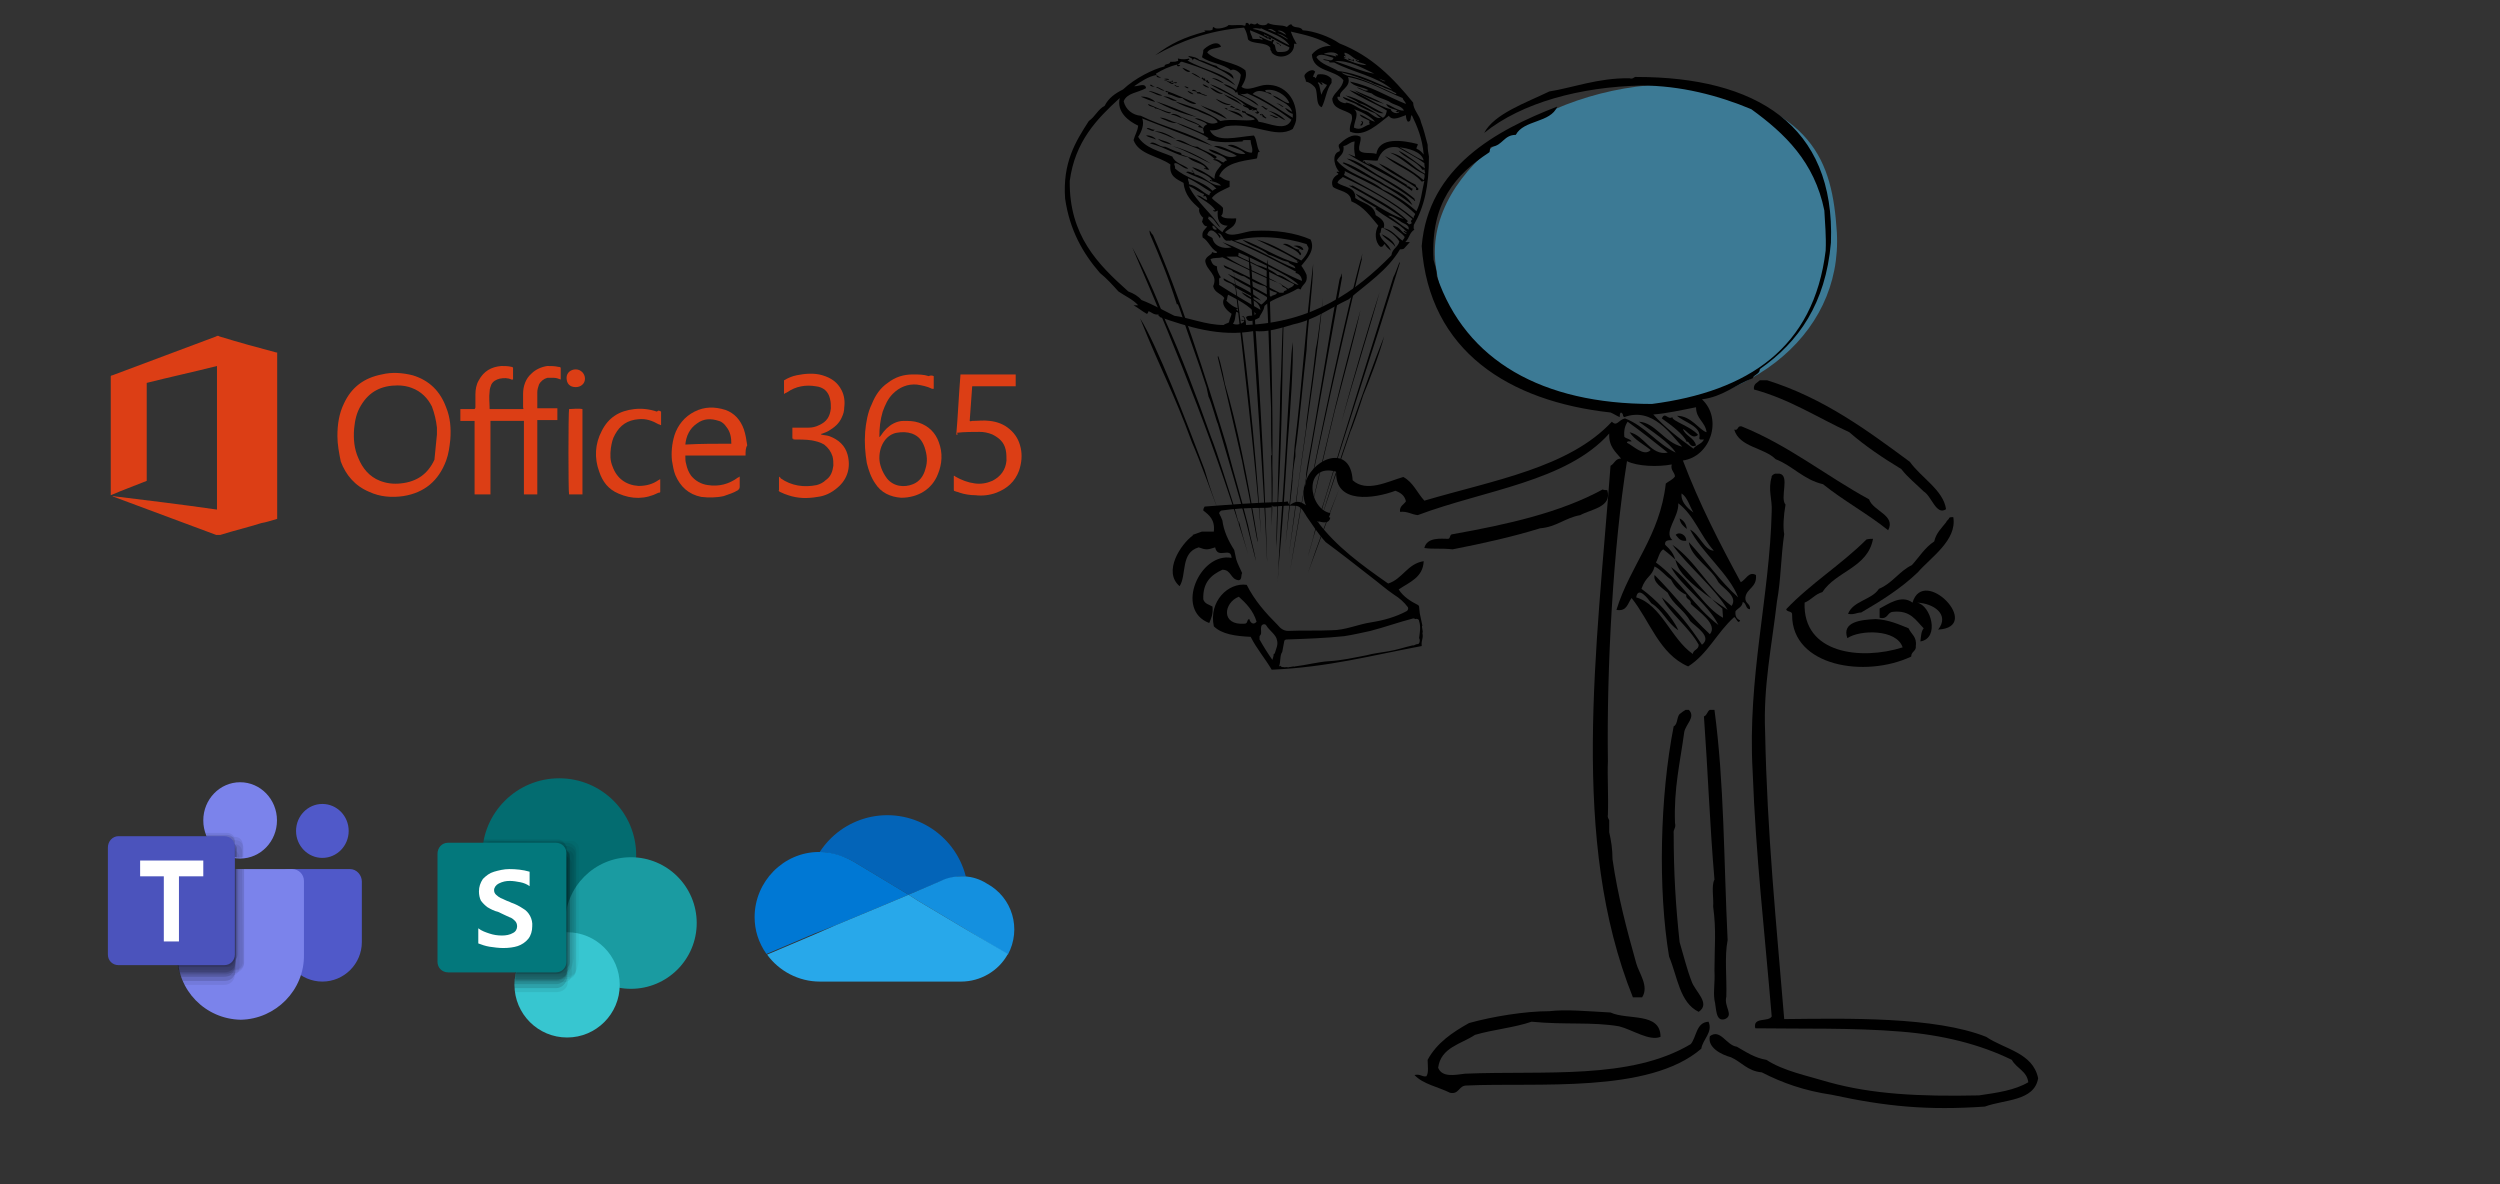<?xml version="1.0" encoding="utf-8"?>
<!-- Generator: Adobe Illustrator 26.3.1, SVG Export Plug-In . SVG Version: 6.00 Build 0)  -->
<svg version="1.1" id="Ebene_1" xmlns="http://www.w3.org/2000/svg" xmlns:xlink="http://www.w3.org/1999/xlink" x="0px" y="0px"
	 viewBox="0 0 380 180" style="enable-background:new 0 0 380 180;" xml:space="preserve">
<rect x="0" y="0" width="380" height="180" fill="#333333" stroke="none"/>
<style type="text/css">
	.st0{fill-rule:evenodd;clip-rule:evenodd;fill:#3C7A95;}
	.st1{fill-rule:evenodd;clip-rule:evenodd;}
	.st2{fill:#5059C9;}
	.st3{fill:#7B83EB;}
	.st4{fill:none;}
	.st5{opacity:0.67;}
	.st6{opacity:0.1;enable-background:new    ;}
	.st7{opacity:0.2;enable-background:new    ;}
	.st8{opacity:1.000000e-02;enable-background:new    ;}
	.st9{opacity:0.3;enable-background:new    ;}
	.st10{opacity:0.15;enable-background:new    ;}
	.st11{fill:#4B53BC;}
	.st12{fill:#FFFFFF;}
	.st13{fill:#D8D8D8;fill-opacity:0;}
	.st14{fill:#036C70;}
	.st15{fill:#1A9BA1;}
	.st16{fill:#37C6D0;}
	.st17{opacity:5.000000e-02;enable-background:new    ;}
	.st18{fill:#03787C;}
	.st19{fill:#0364B8;}
	.st20{fill:#0078D4;}
	.st21{fill:#1490DF;}
	.st22{fill:#28A8EA;}
	.st23{fill:#DC3E15;}
</style>
<g id="Ebene_1_00000054970626662385028710000010717918778507009198_">
	<g id="Ebene_4">
		<path class="st0" d="M218.2,40.1c-1.7-14.5,17.6-28,38.1-27.3c19.3,3.4,22.2,11.6,22.9,22.5c0.9,15.9-14,27.9-35.4,26.9
			C230.6,58.4,219.8,53.5,218.2,40.1z"/>
	</g>
</g>
<g id="Ebene_2_00000140697601396926771670000002856159878900940966_">
	<g>
		<path class="st1" d="M295.8,77.4c-1.5,1-2.2-2-3.4-2.7c-1.1-1.1-2.4-2.1-3.4-3.4c-2.8-1.7-5.5-3.5-7.9-5.6c-4.8-2.2-9-5-14.5-6.5
			c-0.1-0.9,0.5-1,0.9-1.4c0.4,0,0.8,0,1.1,0c8.6,2.7,15.2,7.6,21.7,12.4C292,72.6,295.4,74.5,295.8,77.4z"/>
		<path class="st1" d="M287,80.6c-3.1-2.5-6.8-4.5-9.9-7c-3-0.7-4.6-2.8-7.2-3.8c-1.8-1.8-5.5-1.8-6.3-4.5c0.7,0.2,0.4-0.6,1.1-0.5
			c7.2,2.9,12.8,7.5,19.4,11.1C284.7,77.7,288.2,78.3,287,80.6z"/>
		<path class="st1" d="M269.8,72c0.2,0,0.5,0,0.7,0c1.6,0.3,0,3.7,0.9,4.7c-0.3,1.7-0.4,3.4-0.2,4.5c-0.5,3.3-0.5,7-1.1,10.2
			c-0.8,6.9-2.1,12.9-1.8,19.9c0.3,15.4,1.7,29,2.9,43.6c9.6-0.1,22.9-0.4,30.7,2.7c2.8,1.9,7.1,2.4,7.9,6.3
			c-0.6,3.5-5.1,3.2-8.1,4.3c-8.7,0.6-15,0-23.3-1.8c-4.1-0.6-7.5-1.8-10.6-3.4c-2.2-0.2-3.1-1.6-4.7-2.3c-1.5-0.4-3.6-1.5-3.2-3.2
			c1.6-1.2,2.5,1.4,4.1,1.6c1.4,0.8,2.7,1.7,4.5,2c2.6,1.7,6.2,2.4,9.5,3.4c6.5,1.8,13.6,2.2,22.8,2c2.8-0.4,5.5-0.8,7.5-2
			c-0.2-1.7-1.8-2.1-2.5-3.4c-4.9-2.4-10.6-3.8-16.9-4.3c-7.1-0.6-15.6-0.4-22.1-0.5c-0.4-1.8,2-0.9,2.5-1.8
			c-1.1-13.2-2.4-24.1-2.9-37.3c-0.8-14.3,2.6-26.5,2.9-39.5c0.1-1.8-0.6-3.3,0-5.2C269.2,72.4,269.5,72.1,269.8,72z"/>
		<path class="st1" d="M244.3,74.5c0.8,2.6-2.5,2.9-4.1,3.8c-2.3,0.4-3.6,1.8-6.1,2c-4.2,1.3-8.7,2.3-13.3,3.2
			c-1.8-0.2-2.9,0-4.3-0.2c0.4-1.7,2.6-1.4,3.6-1.4c0.4,0,0.2-0.7,0.7-0.7c8.4-1.5,16.4-3.3,22.8-6.8
			C243.8,74.5,244.1,74.5,244.3,74.5z"/>
		<path class="st1" d="M296.9,78.6c0.6,3.5-3.4,6.1-5.4,8.4c-2.5,2.4-5.5,4.3-8.6,6.1c-0.7,0-1.1,0.4-2,0.2c0.8-2,3.6-2.1,4.7-3.8
			c2-0.8,3.1-2.7,5-3.6c1.1-1.2,2-2.7,3.4-3.6c0.3-1.3,1.1-2,1.8-2.9c0.1-0.3,0.4-0.4,0.5-0.7C296.4,78.6,296.7,78.6,296.9,78.6z"/>
		<path class="st1" d="M255.3,78.8c0.6,0.3,1,0.8,1.1,1.6C255.9,80,255.4,79.6,255.3,78.8z"/>
		<path class="st1" d="M254.7,81.3c0.6-0.6,1.7,0.1,1.6,0.9C255.3,82.3,255.1,81.7,254.7,81.3z"/>
		<path class="st1" d="M284.7,81.9c-0.8,4.4-5.6,4.9-7.7,8.1c-1.1,0.3-1.7,1.2-2.7,1.6c-0.3,7.8,8.6,8.8,14.9,6.8
			c-0.9-2.8-6.5-2.7-8.4-1.4c-0.9-2.5,2.1-2.8,4.3-2.9c2,0.1,3.5,0.8,5,1.4c0.4,0.9,1.3,1.3,1.1,2.7c0.1,0.8-0.7,0.8-0.7,1.6
			c-7,3.3-18.1,1.5-18.1-6.3c0.1-0.7-0.8-0.4-0.9-0.9c3.7-3.9,8.4-6.8,12.2-10.6C284.1,81.9,284.4,81.9,284.7,81.9z"/>
		<path class="st1" d="M294.6,95.7c1.8-2.3-0.7-4-3.2-4.1c2.1,0.4,3.5,5.4,0.5,5.9c0.1-0.8,0.1-1.5,0.5-2c-1.2-1.2-2-2.8-4.7-2.5
			c-0.9,0.1-0.7,1.2-2,0.9c0-0.5,0-0.9,0-1.4c1.2-0.6,3.3-2.2,5-0.9C292.4,85.9,301.5,95.3,294.6,95.7z"/>
		<path class="st1" d="M256.7,107.9c1.1,1.1-0.5,2.2-0.7,3.4c-0.6,4.5-1.6,8.5-1.4,13.8c0.2,0.8-0.3,0.9-0.2,1.6
			c0,6,0.3,10.9,0.9,16.5c0.6,2,1.1,4.1,1.8,5.9c0.5,1.6,3,3.4,1.1,4.7c-2.9-1.4-3.2-5.3-4.5-8.4c-1.7-10.2-1.4-24.3,0.7-35
			c0.7-0.3,0.4-1.7,1.1-2c0.2-0.2,0.4-0.3,0.7-0.5C256.4,107.9,256.5,107.9,256.7,107.9z"/>
		<path class="st1" d="M259.9,107.9c0.2,0,0.5,0,0.7,0c1.5,11.3,1.4,22.6,2,35c-0.5,2.5-0.1,5.8-0.2,8.6c-0.4,1.5,1.2,2.8-0.2,3.4
			c-1.5,0.5-1.3-1.8-1.6-2.9c-0.2-1.5,0.1-2.4,0-4.5c0-3.7,0.3-6-0.2-9.7c0.1-1.3-0.3-3.2,0.2-4.1c-0.7-8.1-1-16.5-1.6-24.8
			C259.5,108.7,259.5,108.1,259.9,107.9z"/>
		<path class="st1" d="M252.4,157.6c-1.7,0.7-4.3-1.1-6.3-1.6c-4.1-0.7-8.2-0.2-13.3-0.7c-2.6,0.9-5.9,1.2-8.6,2
			c-2.1,1.4-5.2,1.9-5.6,5c0.6,1.5,2.5,1.1,4.1,0.9c12.1-0.5,25.1,1,34.3-4.5c0.9-1.1,0.8-3.3,2.7-3.4c0.7,1.6-0.9,2.7-1.1,4.1
			c-8,6.9-25,5.1-35.7,5.6c-1.2,0-1.1,1.4-2.5,1.1c-1.8-0.9-4.1-1.3-5.4-2.7c0.9-0.2,1.1,0.3,1.8,0.2c0.4-0.5,0.2-1.7,0.2-2.5
			c1.4-2.6,3.8-4.2,6.3-5.6c3.6-1,8.5-1.8,12.2-1.8c2.6-0.3,5.6,0,9.3,0.2C247.4,155.1,252.4,153.8,252.4,157.6z"/>
		<path d="M248.8,11.7c-0.5-0.1-0.5,0.4-1.1,0.2c-4.7-0.1-8.9,1.5-12.2,2c-3.5,1.7-8.4,3.4-9.9,6.3c5.7-4.6,14.6-7,23.9-7.2
			c5.9,0,11.7,1.5,16.7,3.6c5.1,3.7,9.6,8,11.1,15.4c0.1,2,0.3,3.9,0.2,6.1c-1.8,14.8-11.8,21.4-26.4,23.3
			c-16.6,0-28.3-6.5-32.7-19.4c0-1-0.3-1.7-0.5-2.5c-0.5-8.7,3.4-13,8.4-16.3c0.3-0.1,0-0.9,0.5-0.9c1.6-0.2,1.8-1.8,3.6-1.8
			c1.2-2.3,5.3-1.8,6.3-4.3c-9.3,3.6-19.6,9.2-20.6,21.2c1.1,16,13.3,23.6,28.7,25.3c0.5,0.2,0.9,0.5,1.4,0.7c0-0.3,0-0.6,0.2-0.7
			c0.5,0.3,0.1,0.5,0.5,0.7c4.3-1.6,7.1,2.7,8.8,4.5c-2.7-0.6-4.1-3.7-6.6-3.8c1.9,1.4,4.7,3.2,5.6,4.7c-2.9-1.4-4.6-4-7.7-5.2
			c-1,0.2-1.2,1.3-2,0.5c-6.5,7-18,8.9-28.5,12c-1.1-1.2-1.7-2.8-3.2-3.6c-2.4,0.7-5.6,2.4-7.7,0.5c-0.3-5.4-5.7-3.6-7.1,0.1
			c0,0.4-0.1,0.7-0.3,1c-0.1,0.9-0.1,1.8,0.3,2.7c-1-0.7-1.5-0.7-2.5,0c-0.1-0.2-0.2-0.4-0.3-0.6c-0.3,0.1-0.6,0.1-0.9,0.1
			c-3.9,0.1-7.8,0.4-11.7,0.7c-0.1,0.2-0.2,0.3-0.2,0.6c0.9,0.7,1.8,1.4,1.6,3.2h-1.8c-0.5,0.2-0.9,0.3-1.4,0.5v0.1
			c-1.8,1.3-4.6,5.5-2,7.7c1.1-1.7,0.1-5.1,2.9-5.9c1.1,0.4,1.3,0.4,2.5,0c0.4,1.9,2.4-0.2,2.5,1.6c-4.8-0.9-8.7,7.9-3.4,9.9
			c0.3-0.7,0.6-1.3,0.5-2.5c-0.5-0.3-1.2-0.4-1.4-1.1c-0.1-2.6,1.2-3.7,2.9-4.5c1.4,0,1.2,1.5,2.5,1.6c0.5-0.1,0.3-0.7,0.5-1.1
			c-0.3-0.7-0.7-1.4-0.9-2.1c-0.1-0.4-0.2-0.9-0.3-1.4c-0.9-1.4-1.6-2.9-1.8-4.5c-0.1-0.2-0.2-0.5-0.3-0.7c-0.1-0.1-0.1-0.1-0.1-0.2
			s-0.1-0.1-0.1-0.2s0.1-0.1,0.1-0.2c0.1-0.1,0.2-0.2,0.3-0.2c2-0.3,4.1-0.4,6.1-0.4c0.5,0,1,0,1.5-0.1c0-0.1,0-0.2,0-0.3
			c0.1,0.1,0.2,0.2,0.4,0.2c1.2-0.1,2.3-0.2,3.4-0.1c0.7,0.1,1.2,1.1,1.5,1.6c0.9,1.3,1.8,2.7,2.9,3.9c2.3,1.7,4.6,3.5,6.9,5.3
			c1.2,0.9,2.3,1.9,3.5,2.7c0.8,0.5,1.5,1.1,2.1,1.9c0.1,0.2,0,0.5-0.2,0.6c-1.7,0.9-3.5,1.4-5.4,1.7c-2,0.3-3.9,1.2-6,1.2
			c-2.2,0.1-4.4,0-6.6,0.1c-0.7,0-1.2-0.4-1.6-0.9l0,0c-1.8-1.8-3.5-3.7-4.7-6.1c-2.8-0.4-5.8,2.5-5,6.3c1.2,1.2,3.3,1.5,5.6,1.6
			c0.9,1.8,2.2,3.3,3.2,5c8.7-0.4,14.8-2.1,22.8-3.6c-0.1-1,0.3-1.1,0.1-2c0.2-0.1-0.2-1,0-1.1c-0.1-0.6-0.3-1.3-0.4-1.9
			c0-0.3-0.1-0.7-0.1-1c0-0.1-0.1-0.1-0.1-0.2c-1.2-0.6-2.3-1.3-3-2.4c1.6-1.1,3.7-1.8,3.8-4.3c-2.5,0.4-3.2,2.7-5.4,3.4
			c-4-2.8-7.9-5.6-10.8-9.5c0.8,0.2,1.8,0.5,2-0.5c-0.4-0.1,0-0.3,0-0.7c-3.4-0.7-4.1-7.7,0.9-6.3c-0.2,5,5.8,4.1,9,2.9
			c0.8,0.3,1.4,0.7,1.6,1.6c-0.3,0.5-1,0.7-0.9,1.6c1.2-0.1,1.7,0.4,2.7,0.5c10.1-3.8,22.6-5.1,29.1-12.4c-0.1,2,1,2.8,1.8,3.8
			c-0.9,0-1,0.8-1.6,1.1c-2.1,28-6.2,56.9,3.4,80.8h1.4c1.1-1.7-0.5-3.7-0.9-5.2c-1.4-5-2.8-10.2-3.6-15.8c0-1.5-0.2-2.8-0.5-4.1
			v-1.8c-0.1-0.3-0.3-0.4-0.2-0.9c0.1-2.9-0.1-5.8,0-8.1c-0.2-14.2,0.8-32.5,2.9-45.6c1.6,0.8,4.7,0.9,6.8,0.5
			c-0.2,0.9,0.4,1.1,0.5,1.8c-0.3,0.5-0.9,0.7-1.4,1.1c-0.9,8-5.4,12.4-7.5,19.2c1.6,0.3,1.7-1,2.3-1.8c2.8,3.5,4.2,8.5,8.6,10.4
			c3-1.9,4.4-5.2,7-7.5c0.3,0.1,0.6,1.2,0.9,0.5c-0.5-0.2-0.8-0.6-0.7-1.4c0.4-0.5,1-0.6,1.1-1.4c0.6,0.2,0.4,1.1,1.1,1.1
			c0.1-0.9-0.8-0.8-0.7-1.8c0.2-1.4,1.8-1.5,1.6-3.4c-1.1-0.6-1.5,0.7-2.3,1.1c-3.2-5.9-6.3-11.9-8.8-18.5c4.2-0.6,6.1-6.3,2.9-9.3
			c3.2-0.4,5-2.2,7.7-3.2c0.2-0.6,1.1-0.6,1.1-1.4c5.9-4.1,10-10,10.8-19.2C279,18.9,266.7,11.7,248.8,11.7z M189.9,94.1
			c-0.4,0-0.2,0.7-0.7,0.7c-3.7,0.3-3.2-3.2-0.9-4.1c1.1,1,2.2,2.1,2.7,3.8C190.5,95.1,190,94.6,189.9,94.1z M193.8,99.2
			c0,0.1-0.1,0.2-0.2,0.2c0,0.3-0.1,0.6-0.2,0.9c-0.7-1-1.4-2.1-2-3.2l0.1-0.1c-0.1-0.1-0.1-0.3,0.1-0.5c0.2-0.3,0-0.8,0.1-1.2
			c0-0.4,0.6-0.6,0.8-0.2c0.4,0.7,1.5,1.4,1.6,2.2C194.3,98,194,98.5,193.8,99.2z M215.1,94.1c0.2-0.1,0.6,0,0.6,0.3
			c0.3,0.9,0.1,1.8,0,2.6c0.1,0.1,0.1,0.3,0.1,0.4c0,0.2-0.1,0.5-0.3,0.5s-0.4,0.1-0.6,0.2c-0.1,0-0.2,0-0.2,0
			c-1.3,0.3-2.4,0.7-3.7,0.9c-1.1,0.2-2.2,0.3-3.3,0.6l0,0c-2.1,0.4-3.8,0.8-5.7,0.9c-1.6,0.1-3.5,0.6-5.2,0.8c0,0-0.1,0-0.1,0.1
			c0,0,0,0,0-0.1c-0.3,0-0.5,0.1-0.8,0.1c0,0.1-0.3,0-0.3,0c-0.4,0-0.3,0.1-0.4,0c-0.1,0-0.1,0-0.2,0c-0.2,0-0.3-0.1-0.4-0.2
			c-0.1,0-0.1,0.1-0.2,0.1c0.3-0.6,0.1-1.7,0.5-2.2c0.1-0.5,0.2-1.1,0.3-1.6c0-0.2,0.2-0.3,0.4-0.3c2.9-0.1,5.8-0.2,8.7-0.5
			c1.4-0.2,3-0.6,4-0.8c2.3-0.6,4.2-1.3,6.5-1.9C214.9,94,215,94,215.1,94.1z M247.7,65.7c0.8,1.2,2.1,1.8,3.2,2.7
			c-1,1.1-2.7-0.7-3.6-1.1c0-0.3,0.4-0.2,0.7-0.2c-0.2-0.4-0.8-0.4-1.1-0.7c-0.1-1,0.1-1.7,0.5-2.3c2.1,1.5,4.1,3.1,6.1,4.7
			C250.9,69.3,250,66.2,247.7,65.7z M259.9,96.4c-3-2.8-5.5-6.1-8.4-9c-0.3,1.1,1.2,2,2,2.7c0.8,1.8,2.5,2.6,3.4,4.3
			c0.9,0.9,3.4,2.4,1.8,3.6c-1.8-2.7-3.7-5.2-6.1-7.2c1.1,2.3,4.2,4.6,5.6,7.2c0,0.8-0.8,0.7-0.9,1.4c-3.3-2.3-4.8-7.5-8.6-8.6
			c0.3-1.8,1.8,0.2,2.3,0.9c1.7,1,2.4,3,4.1,4.1c-0.9-2.1-3.4-4.7-5.6-6.3c0.7-2,1.6-1.8,2-3.4c1,0.5,1.6,1.4,2.5,2
			c0.5,1,1.2,1.8,2.3,2.3c-0.1,0.8,0.8,0.6,0.7,1.4C258.1,92.9,261.2,94.9,259.9,96.4z M261.9,93.9c-2.8-1.5-4.9-5.6-7.9-7.7
			c1.5,2.9,5.5,5.4,7.2,8.8c-3.6-2.7-5.8-6.8-9.5-9.5c0.4-0.7,0.5-1.6,1.1-2c3.5,2.6,5.7,6.3,9,9L261.9,93.9L261.9,93.9z
			 M264.2,90.8c-2.8-2.5-4.9-5.6-7.5-8.4c0.3,2.3,3.4,3.9,4.5,6.1c0.8,1,3,2.2,2,3.6c-3.5-2.6-5.4-6.8-9-9.3c2.1,3,6.6,6.7,8.4,9.9
			c-10.8-7.2-6.1-6.8-9.5-9.9c-0.1-0.7,0.5-0.7,1.1-0.7c-1.4-1.3,1-3.4,0.9-5.6c2.4,1.8,3.4,5,5.4,7.2c-1.4,0-2.2-2.5-3.6-3.2
			C258.5,83.8,262.9,87.3,264.2,90.8z M257.4,77.9c-0.4-0.3-2-1.4-1.8-2.9C256.5,75.6,256.8,76.9,257.4,77.9z M254.9,63.2
			c1.1,1,3.8,1.6,3.4,3.4c0,0.3,0.4,0.2,0.7,0.2c-0.3,0.7-1.2,0.8-1.6,1.4c-2.2-1.6-4.3-3.2-6.1-5.2c1.7-0.1,4.5-0.7,6.5-1.1
			c0,1.8,1.4,2.2,1.6,3.8C258.3,65.4,257.1,63.2,254.9,63.2z"/>
		<path class="st1" d="M258.1,66.1c-0.9,0.8-1.6-0.6-2.3-0.9c0.4,1.1,1.7,1.3,2,2.5c-1,0.5-1.1-0.9-1.4-0.5
			c-0.5-1.2-2.4-2.6-3.8-3.6c0.5-1.1,0.9,0.3,1.6-0.2C254.1,64,257,64.8,258.1,66.1z"/>
		<path class="st1" d="M174.8,35.6c-0.3-1.4,0.4,0.4,0.4,0c4.1,9.3,8.1,21.8,11.2,32c1.5,5.7,2,7.1,3.3,12.2
			c0.6,2.9,0.8,3.3,1.2,5.4c0,0.2-1-3.9-1.5-5.9c-1.3-4.8-2.7-9.4-4.3-14.9c-0.1,0-1-3.4-1.4-4.1c-0.1-0.5-0.2-0.9-0.3-1.4
			c-1.3-4.1-2.5-7.1-4-11.7c-0.1-0.2-0.4-1.3-0.5-0.9C177.5,41.9,176.3,39.1,174.8,35.6z"/>
		<path class="st1" d="M172.1,37.6c1.6,2.9,3.6,7.2,5.1,11.3c2.3,5,4.7,11.4,6.9,17.6c1,2.5,2.6,7.8,3.3,9.9
			c0.4,1.4,0.5,1.6,0.9,3.2c0.1,0.1-0.1-0.6,0-0.4c0.6,2.3,0.7,2.5,1.4,5C184.9,68.4,179.7,55.2,172.1,37.6z"/>
		<path class="st1" d="M192.6,85.4c0-0.1,0-0.3,0-0.4c-0.5-16.4-1.3-28.5-2.4-44.6c-0.2,0.2-0.2-2-0.4-1.4
			C190.8,57.4,192,70.9,192.6,85.4C192.5,85.4,192.6,85.4,192.6,85.4z"/>
		<path class="st1" d="M207.1,38.5c0,0.1-0.2,0.9-0.1,0.9c-3.3,13.5-5.9,25.4-8.9,39.7C200.7,66.1,204.5,47.6,207.1,38.5z"/>
		<path class="st1" d="M192.6,39.4c0.1,0.3,0.1,1.5,0.3,1.8c0.3,10.2,0.6,19.9,0.5,29.8c0.1,1.8,0,6.3-0.1,9c0-4,0-7.4-0.1-10.8
			c0,0,0,0,0.1,0c-0.1-1.2-0.1-5.6-0.1-7.2c-0.2-4-0.3-11.1-0.6-16.2C192.5,43.4,192.5,41.2,192.6,39.4z"/>
		<path class="st1" d="M196.1,86.7c2.6-14.9,5.3-30.3,7.9-44.6c-0.1,0,0-0.6-0.1-0.5c-0.1,0.6-0.2,0.5-0.3,0.9
			c-1.7,9-3.1,18.6-4.9,28.4c-0.1,0.8-0.2,1-0.2,1.8C197.8,76.7,196.9,81.6,196.1,86.7L196.1,86.7z"/>
		<path class="st1" d="M212.7,39.9h0.1c-4.1,13.5-9,27.7-12.5,39.7c-0.6,1.7-0.8,2.7-1.5,5c0.1-0.5,0.8-2.7,1.1-4.1
			c0.2-0.4,1-3.3,1.3-4.1c3.6-12.1,6.6-21.4,10.6-34.3C212,41.8,212.3,40.9,212.7,39.9z"/>
		<path class="st1" d="M187.5,41.2c1.8,12,3.2,24.9,4.2,40.1C190.7,69.2,189.2,56.4,187.5,41.2z"/>
		<path class="st1" d="M195.4,82.7c0.4-3.6,0.9-7.5,1.2-11.1c-0.1,0.5-0.1,1.3-0.2,1.4c0.2-1.8,0.3-2.6,0.5-3.6c0-0.2,0-0.5,0-0.9
			c0.6-3.9,1.2-11.2,1.7-15.3c0.1-3.1,1-9.9,1-13.1c-1.3,10.8-1.5,16.7-2.8,27.5C196.5,71.8,195.9,77.4,195.4,82.7
			C195.3,82.7,195.4,82.7,195.4,82.7z"/>
		<path class="st1" d="M209.7,44.4c-1.2,4.5-4,13.3-5.8,19.8C205.6,57.7,208.1,49.3,209.7,44.4z"/>
		<path class="st1" d="M195.9,84.4c0.6-4.1,1.2-8.2,1.5-11.1c1.5-10.4,2.9-19.9,3.7-28c-0.3,1.9-0.7,6-1.1,7.7
			c-0.5,4.7-1.5,11.1-1.5,12.2C197.6,71.5,196.8,77.5,195.9,84.4L195.9,84.4z"/>
		<path class="st1" d="M206.8,47.1c-0.8,3.8-2.8,11.1-3.9,15.3c-1.2,4.9-2.8,12-3.4,14C201.9,66.2,204,57.1,206.8,47.1z"/>
		<path class="st1" d="M194.2,88.7c0-0.6,0.1-1.2,0.1-2c0.7-7.5,1-12.4,1.4-18.9c0.5-6.4,0.9-12.3,0.8-15.8
			c-0.1,0.6-0.1,0.9-0.2,1.8c-0.6,9.4-1,17.8-1.7,27.1C194.5,82.9,194.3,85.9,194.2,88.7C194.1,88.7,194.1,88.7,194.2,88.7z"/>
		<path class="st1" d="M185.2,77.7c-1-2.6-2.8-7.7-4-10.4c-2.9-7.9-4.7-10.9-7.9-18.9c2.5,3.9,7.1,15.8,9.8,23
			C184,74.5,184.4,75.4,185.2,77.7z"/>
		<path class="st1" d="M210.4,51.1c-0.7,2.7-2.4,7.1-3.2,9c-0.5,1.6-1.7,5.1-1.9,5.4c-1.8,5.3-3.4,10-4.7,14
			C203.4,70.5,207.3,58.9,210.4,51.1z"/>
		<path class="st1" d="M185.1,54.3c0-0.9,0.7,1.9,1.1,4.1c1.8,6,3.5,14.5,5,23.9c-0.1,0.4-0.8-4.2-1.4-7.2c-0.3-1.6-0.6-2.8-1-5
			C187.7,65.4,186.4,59.5,185.1,54.3z"/>
		<path class="st1" d="M198.8,87.1c1.6-4.3,3.2-8.8,4.8-12.9C201.9,78.4,200.3,82.6,198.8,87.1C198.7,87.1,198.8,87.1,198.8,87.1z"
			/>
		<path class="st1" d="M194,83.5c0-0.6,0.1-1.3,0.1-1.9c0.1-2.3,0.1-3.6,0.2-5.9c0.6-10.4,0.6-19.5,0.8-26.6c0-0.3,0-0.5-0.1-0.4
			c-0.2,4.3-0.2,7.2-0.4,10.8c-0.1,6.2-0.3,10.9-0.4,16.2C194.1,77.6,194,81.1,194,83.5C193.9,83.5,194,83.5,194,83.5z"/>
		<g>
			<path class="st1" d="M192.8,5.6c0.2,0.1,0.5,0.1,0.4,0.4C193,6,192.7,6,192.8,5.6z"/>
			<path class="st1" d="M205.8,9.4c-0.1-0.4-0.9-0.1-0.9-0.5c0.3,0,0.6,0.4,0.8,0.1C205.8,9,205.8,9.2,205.8,9.4z"/>
			<path class="st1" d="M180.9,10.8c-0.2,0.4-1-0.2-1.2-0.5C180.2,10.4,180.5,10.7,180.9,10.8z"/>
			<path class="st1" d="M182.8,12.8c0.4,0.1,0.7,0.3,1,0.5C183.6,13.4,182.9,13.1,182.8,12.8z"/>
			<path class="st1" d="M174.8,12.9c0.4-0.1,0.3,0.3,0.7,0.2C175.4,13.3,174.8,13.1,174.8,12.9z"/>
			<path class="st1" d="M177,13.7c-0.3,0.3-1-0.5-1.2-0.3C175.7,12.9,176.6,13.7,177,13.7z"/>
			<path class="st1" d="M183.9,13.3c0.7,0.1,1.1,0.7,2,0.9C185.4,14.5,184.3,13.7,183.9,13.3z"/>
			<path class="st1" d="M204.5,14.5c2,0.4,3.9,1.8,5.8,2.7c-1.1,0.2-2.4-1.3-3.7-1.5C206,15.2,205.1,14.9,204.5,14.5z"/>
			<path class="st1" d="M173.4,14.7c0.7-0.1,1.8,0.3,2.2,0.8C174.8,15.3,174.1,15,173.4,14.7z"/>
			<path class="st1" d="M176.8,14.7c0.6-0.2,1.5,0.4,2.1,0.6C178.2,15.5,177.6,14.8,176.8,14.7z"/>
			<path class="st1" d="M194,15.8c0.4-0.2,0.8,0.3,1.1,0.4C194.8,16.4,194.5,15.7,194,15.8z"/>
			<path class="st1" d="M186.5,18.1c-1.3-0.7-3.1-1.4-4-2.1C183.7,16.6,185.6,17,186.5,18.1z"/>
			<path class="st1" d="M187.7,16.3c-0.1,0.3-0.4-0.1-0.7,0C187.1,15.8,187.4,16.3,187.7,16.3z"/>
			<path class="st1" d="M191.7,16.2c0.3-0.3,0.6,0.4,1,0.3C192.4,17,192.1,16.2,191.7,16.2z"/>
			<path class="st1" d="M188.8,16.8c0.2,0.2,0.6,0,0.6,0.4C189.1,17.1,188.7,17.2,188.8,16.8z"/>
			<path class="st1" d="M179.7,18c-0.6-0.2-1-0.5-1.7-0.6C178.3,17.1,179.5,17.6,179.7,18z"/>
			<path class="st1" d="M174.3,19.6c0.2-0.4,0.7,0.2,1.2,0.1C175.3,20.2,174.7,19.6,174.3,19.6z"/>
			<path class="st1" d="M178.8,21.2c-1.1-0.4-2.3-1.1-3.3-1.2C176.4,19.8,177.9,20.6,178.8,21.2z"/>
			<path class="st1" d="M174.2,20.6c0.4-0.1,1.3,0.2,1.5,0.6C175.3,21,174.6,20.9,174.2,20.6z"/>
			<path class="st1" d="M204.1,24.8c0-0.1,0.1-0.1,0.2-0.1c2.1,0.7,3.5,1.9,5.5,2.9c1.6,1.2,4,1.7,4.9,3.6
				C211.6,28.6,207.7,26.9,204.1,24.8z"/>
			<path class="st1" d="M209.5,24.8c2.1,0.9,3.7,2.3,5.7,3.3c-0.1,0.4,0.7,0.5,0.3,0.8c-0.5,0-0.1-0.1-0.3-0.4
				C213.4,27.2,211.2,26.3,209.5,24.8z"/>
			<path class="st1" d="M210,35.6c0.9,0.4,2,1.1,2.1,2C211.8,36.9,210.6,36.4,210,35.6z"/>
			<path class="st1" d="M197.6,37.9c-0.6,0.2,0.6,0.6,0,0.9c-0.3-0.7-1.6-1.2-2.6-1.7C196,36.8,196.7,38.1,197.6,37.9z"/>
			<path class="st1" d="M196.6,37.4c0.5-0.2,1.5,0,1.5,0.6C197.6,38,197.4,37.5,196.6,37.4z"/>
			<path d="M214.9,34.2c1.6-2.8,2.3-5.9,2.3-10.4c-0.1-0.5-0.2-1.1-0.2-1.8c-0.3-1.1-0.6-2.4-1-3.4c-0.2-1.1-1.2-1.9-1.2-3
				c-3-3.7-6.3-7.1-11.2-9c-1.4-1-3.9-1.9-5.6-2c-0.3-0.7-1.4-0.2-1.7-0.9c-0.4,0-0.5,0.3-0.7,0.4c-0.8-0.4-1.8-0.1-2.9-0.6
				c-0.1,0.5-1.4,0.4-1.6,0c-0.5,0.6-0.9-0.3-1.2,0.3c-0.1-0.2-0.2-0.4-0.5-0.3c-0.2,0.2,0.1,0.4-0.3,0.4c-0.4-0.2-1.6,0-2.4-0.1
				c0.2,0.2-1.9,0.9-2.2,0.3c-0.3,0.1-0.1,0.3-0.2,0.4c-0.4,0.3-1.5,0-1.2,0.2c0.1,0,0.1,0,0.1,0.1c-3.3,0.9-5.2,1.8-7.6,3.6
				c3.7-2.1,8.2-3.8,13.5-4.2c0.3,0.5,0.5,1.1,0.6,1.8c0.7,0.8,2.8,0.3,3.4,1.3c-0.1,0.4,0.2,0.4,0.2,0.7c1.1,1.2,3.5,0.5,3.4-1.3
				c0.2-0.2,0.1,0,0.4,0c-0.4-0.7-0.6-1.1-0.9-1.9c2.2,0.5,4.5,1,6.1,2.2c-1.1-0.1-2.3,0.5-2.9,1.3c0.2,2.7,3.5,2.2,4.8,3.9
				c-0.2,1.3-1.3,1.7-1.7,2.8c0.1,1.7,1.9,1.6,2.9,2.4c0.4,0.9-0.4,1.5-0.2,2.6c2.2,1,4.4-1.3,5.9-2.4c0.6,0.9,1.9,0.1,2.6-0.1
				c0,0.4,0.1,0.8,0.3,1c0.6,0,0.3-0.8,0.6-1c0.8,1.7,1.6,3.5,1.8,6c-0.3-0.4-0.6-0.7-1.1-0.9c0-0.3,0.2-0.4,0.2-0.7
				c-2.3-0.6-5.9-1.1-6.3,1.5c-0.8-0.3-2.2,0.1-2.6-0.6c-0.1-0.9,0.3-1.1,0.2-2c-1.2-0.7-2.6,0.5-3.3,1.2c-0.1,0.6,0.3,0.6,0.1,1
				c-1.4,0.4-0.6,2.7,0,3.1h-0.4c-0.1,0.3,0.3,0.1,0.2,0.4c-0.6,0.3-1.2,1-0.8,1.9c0.9,0.7,2.7,0.6,2.8,2.2c1.9,0.8,2.9,2.3,4.1,3.7
				c-0.6,1-0.5,2.5,0.3,3.2c0.5,0.1,0.4-0.3,0.7-0.4c0.2,0.5,0.6,0.7,0.9,1c-0.3-1.1-1.5-1.4-1.7-2.6c0.3-0.1,0.1-0.8,0.4-0.9
				c1,0.5,2,1.1,2.6,2.1c-0.2,0.9-1.1,1.1-1.2,2.1c-5.4,5.5-12,10.2-22.1,10.6c0-0.6-0.2-1.6-0.7-1.3c0.3-0.1,0.6,0.5,0.4,0.6
				c-0.2,0-0.2-0.1-0.4-0.1c0,0.4,0.3-0.1,0.4,0.3c-0.3,0.3-1.1,0.6-1.7,0.3c0.4-0.5,0.3-1,0.5-1.8c0.2,0,0.3,0.2,0.5,0.2
				c-0.2-0.5-0.9-0.6-0.1-0.7c-0.8-0.2-1.4-0.7-1.9-1.2c0.2-0.2,0.1-0.7,0.3-0.9c1.5,0.8,3.1,1.6,4.2,2.9c-0.4,0.5-1.1,0.1-1.5,0.5
				c0.2,1.1,1.4,0.4,2,0.1c0.2-0.6,0.7-1,0.8-1.8c1.3-1.2,3.4-1.6,5-2.6c0.3-0.1,0.3,0.1,0.5,0.1c0.3-0.9,1.1-0.9,0.9-2.2
				c-0.2-0.5-0.5-1-0.8-1.4c0.8-1,2.2-2.4,1.4-4c-2.3-1-5.3-1.5-8.8-1.3c-1.3,0.1-3.3,1.1-4.2,0.2c0.6-0.6,1.7-0.8,1.7-2.1
				c-0.9,0-1.9,0.1-2.3-0.4c0.3-0.2,0.3-0.7,0.3-1.2c-0.5-0.6-1.2-0.9-1.7-1.5c0.6-0.8,1.7-1.2,2.7-1.7v-0.9
				c-0.9-0.1-1.2-0.6-1.6-0.7c0.8-2,3.3-2.3,5.7-2.7c0.2-0.2,0.1-0.8,0.3-1c0.1,0,0.1,0,0.2,0c-0.5-0.6-0.4-1.8-0.9-2.5
				c-2.6,0.2-5.8,1.2-6.7-0.8c1.1,0.1,1.7-0.3,2.4-0.6c4.2-0.7,7.6,2,10.2,0.4c0.2-0.4,0.4-0.8,0.5-1.3c0.3-3.2-1.7-5.5-4.5-5.4
				c-1.2,0-2.8,1.1-3.8,0.3c0.4-0.7,0.9-1.5,0.6-2.5c-1.5-1.3-4.4-1.3-5.8-2.7c0.3-0.7,1.4-0.6,2.1-0.9c-0.5-1.2-2.3,0-2.7,0.5
				c0,0.5-0.1,0.6-0.2,1.1c1.2,0.9,3.3,1,4.4,2c0.4-0.4,1.4,0.3,1.5,0.7c-0.1,0.9-0.4,1.5-0.7,2.3c-0.5-0.4-1.4-0.9-1.9-0.9
				c0.5,0.5,1.7,0.7,1.8,1.3c0.1-0.1,0.2,0,0.3-0.2c-0.1,0.3,0.1,0.3,0.1,0.5c1.3,0.4,2,1,3.1,1.7c-0.4-0.8-2-1.3-2.9-1.9
				c0.4,0.2,0.8,0.1,1.2,0c2.5,1.1,4.5,2.4,6.7,4c-0.8,1.9-3.4,0.5-5,0.3c-0.3-0.8-1.3-1.1-2.1-1.4c0.4,0.7,1.5,0.7,1.5,1.1
				c-1.5,0.3-3.4-0.2-5.2,0.2c-1.9-1.4-4.7-2.3-6.9-3c0.9,0.6,2.2,1,3.4,1.4c1,0.6,2.7,0.9,3.1,1.8c-1.4,0.7-2.4-0.8-3.5-0.6
				c0.6,0.3,1.4,0.4,1.9,0.9c-0.3,0.1-0.5,0.3-0.6,0.6c-0.9-1-2.2-1.1-3.4-1.8c0.7,0.7,2,0.9,2.8,1.4c0,0.1-0.2,0.1-0.2,0.2
				c0.3,0.1,0.7,0.1,0.8,0.3c-0.1,0.3,0.3,0.6,0,0.7c-1.4-0.6-2.7-1.2-4.2-1.7c1.3,0.8,3.5,1.4,5,2.4c0,0.1-0.2,0.1-0.2,0.2
				c1.8,0.6,3.7,0.4,5.4,0.3c-0.2-0.3,0.8-0.2,1.2-0.2c0,0.8,0.4,1.2,0.2,1.9c-1.2,0.1-2.5-1.6-3.7-1.1c1,0.4,2.1,0.6,2.7,1.3
				c-1.8,0.2-3.1-1.4-4.8-1.2c1,0.5,2.5,0.8,3.5,1.5c-1.7,0.7-2.7-0.9-4.3-1c0.7,0.8,2.2,0.7,2.8,1.7c-0.3,0-0.4,0.2-0.5,0.3
				c-0.5-0.1-0.7-0.5-1.3-0.5c0-0.2,0.3-0.1,0.2-0.4c-0.9-0.6-2-0.9-2.9-1.5c-1.1,0.1-2.1-1.2-3.3-1c2.4,1,4.3,1.4,6,2.9
				c-0.1,0-0.3,0-0.3,0.1c0.6,0.1,1,0.4,1.3,0.7c-0.5,0.7-1.1,1.1-1.1,2.2c-1-0.7-2-1.4-3.4-1.8c0.8,0.9,2.5,1,3.1,2.1
				c-0.1,0-0.4-0.3-0.4,0c0.7,0.1,1.3,0.3,1.7,0.7c-1.6,0.1-2.4-1.4-4-1.7c-0.1-0.2-0.3-0.8-0.5-0.5c0.1,0.1,0.4,0,0.3,0.3
				c-0.3,0-0.9-0.4-1.1-0.1c1.6,0.8,3.5,1.2,4.6,2.5c-0.3,0-0.4,0.2-0.6,0.3c-1.5-1.5-4.1-1.9-5.7-3.4c0.1-0.4-0.3-0.7,0-0.8
				c0.5-0.1,1.6,1.1,2,0.8c-0.8-0.6-2-0.8-2.4-1.8c-1.9-0.8-4.2-1.3-5.2-3c0.5-0.7,1-2,0.6-2.8c3.6,1.4,7.2,2.8,10.7,4.2
				c-3.5-2.1-7.5-2.9-10.9-4.6c-1.2-0.1-2.3-0.9-2.6-2.2c0.5-1.3,2.2-1.3,3.4-2c-0.1-0.9-1.3-0.2-1.8-0.3c1-0.7,2.2-1.5,3.4-1.7
				c-0.1,0.5,0.5,0.3,0.7,0.5c-0.2-0.3-0.7-0.3-0.8-0.7c1-0.6,2-1.1,3.3-1.4c-0.3,0.3,0.3,0.4,0.4,0.1c-0.2,0-0.4,0-0.3-0.2
				c0.2,0.2,0.2-0.4,0.6-0.3c3,0.9,5.7,2,8.1,3.6c-1.7-2-5-2.4-7.3-3.8c0.2-0.1,0.4-0.1,0.2-0.3c-0.3,0.1-0.9,0.2-1.6,0
				c-0.2,0,0.2,0.4-0.2,0.4c-0.2,0.1-0.5,0.1-1,0.1c-0.1,0.5-0.9,0.2-0.9,0.7c-1.7,0.4-4.5,1.8-6.3,3.5c-1.2,0.6-2.2,1.3-2.8,2.5
				c-1,0.5-1.4,1.6-2.4,2.3c-2,3.1-4,6.3-3.6,11.8c0.7,4.8,2.7,8.3,5.3,11.3c1,0.8,1.9,1.8,2.8,2.8c1,0.7,2.2,1.2,3,2.1
				c-0.2,0-0.5,0-0.7,0c0.7,0.4,1.3,0.9,2,1.3c0.2,0,0.2-0.3,0.3-0.4c0.5,0.2,0.8,0.6,1.5,0.5c-0.1,0.3,0.2,0.2,0.2,0.4
				c4.1,1.4,9.1,3.1,14.4,2.1c1.8,0.3,4.2-0.5,5.9-1c3.3-0.7,5.6-2.5,8.4-3.8c2.8-2.4,5.9-4.4,7.8-7.6c0.2,0,0.4,0,0.6-0.1
				c0.3-0.3,0.6-0.7,0.9-1c-0.2,0-0.5,0-0.7,0c0.7-0.7,0.6-1.4,1.4-1.9C214.8,34.8,214.9,34.5,214.9,34.2z M195.5,5.3
				c-0.5-0.2-0.8-0.5-1.3-0.6C194.6,4.5,195.3,4.9,195.5,5.3z M195.8,6c-0.6-0.3-1.1-0.7-1.7-0.9C194.6,5.1,195.5,5.6,195.8,6z
				 M194,4.9c-0.3,0.1-0.8-0.4-1.3-0.4C193.2,4.2,193.7,4.7,194,4.9z M194.2,7.9c-0.5-0.3-0.2-1-0.6-1.2c-0.3-0.1,0-0.5,0.1-0.6
				c-0.1,0-0.3,0-0.3-0.1c-0.1,0-0.1,0.2-0.1,0.3c-0.5-0.1-1.3-0.5-1.9-0.8c0.1,0.5,0.5,0.1,0.5,0.6c-0.5-0.3-1-0.1-1.5-0.2
				c-0.1-0.5-0.4-0.8-0.4-1.3c1,0.4,2,0.8,2.7,1.3c0.1-0.6-0.6-0.3-0.6-0.7c1.3,0.6,2.6,1.4,3.9,2C195.9,8,194.9,7.9,194.2,7.9z
				 M190.4,4.4c0.5-0.3,1.1,0.1,1.3-0.1c1.5,0.8,3.4,1.2,4.3,2.6C194.2,6.1,192.5,4.7,190.4,4.4z M210.6,12.3
				c-0.2,0.2-0.7-0.2-0.9-0.3C209.5,11.8,210.3,12.3,210.6,12.3z M204.3,8.5c0.1,0,0.2,0,0.2,0.1c0.2-0.1-0.3-0.3-0.1-0.6
				c0.9,0.2,1.3,1,2.2,1.2c-0.1,0.3-0.4-0.2-0.6-0.1c0.4,0.5,1.2,0.4,1.7,0.8c-1.1,0-2.6-0.6-3.5-1.1h0.4
				C204.4,8.7,204.2,8.7,204.3,8.5z M208.9,11.2c-1.6-0.2-4.1-1.3-6-1.9C205,9.1,207.2,10.4,208.9,11.2z M203.4,8.4
				c-0.3,0.1-0.3-0.1-0.5-0.1c0.1,0.1,0.2,0.1,0.2,0.3c-0.6-0.2-1.2-0.3-1.9-0.4C201.8,7.9,203.1,7.8,203.4,8.4z M203.4,10.8
				c-1.1-0.7-2.6-1-3.3-2.1c0.5-0.8,1.8-0.1,2.6,0.1c-0.2,0.7-0.9,0.2-1.6,0.2c0.2,0.3,1,0.1,1,0.5h0.7c2.8,1.5,6.5,2.1,8.8,4.1
				C209.1,12.6,206.4,11.1,203.4,10.8z M203.9,11c1.7,0.4,3.1,1,4.5,1.5c0.6,0.4,1.5,0.5,2.1,0.9c0.4,0.1,0.8,0.3,1.1,0.4
				c0.1,0.2,1,0.4,0.5,0.5c-2.3-1-5.1-2.5-7.3-2.8C204.6,11.4,204.2,11.3,203.9,11z M208.2,18.4c-0.2,0.2,0,0.3,0,0.5
				c-1,0.3-1.3,1-2.4,0.5c0-0.9,0.9-2.2,0-2.8c0.7,0.2,2.5,1,3.2,1.9c-0.9-0.2-1.4-0.8-2.3-1.1C206.7,17.8,207.8,18.1,208.2,18.4z
				 M208,13.7c-0.6,0.3-1.1-0.4-1.8-0.4c0.7,0.3,1.4,0.7,2.3,0.9c0.7,0.6,1.8,0.8,2.6,1.2c0.7,0.6,1.9,0.6,2.3,1.4
				c-0.9,0.1-1.8-0.7-2.7-1c0.2,0.7,1.1,0.7,1.7,1c0,0.1-0.2,0.1-0.3,0.1c0.4,0.3,0.4,0.1,0.6,0c-0.1,0.6-1.3,0.2-1.3-0.3
				c-2.2-0.5-4-2.3-6.3-2.9c1.7,1.2,3.9,2,5.7,3.1c-0.1,0.5-0.2,0.9-0.6,1.1c-1.8-1.3-4.1-2.5-6.1-3.2c0.2,0.6,1.7,0.8,2.3,1.3
				c0.8,0.4,1.7,0.9,2.6,1.2c0.3,0.2,0.5,0.6,0.9,0.7c-0.8,0.3-1.6-0.9-2.5-1.1c-1-0.3-1.6-1-2.7-1.2c-0.2,0-0.2,0.1-0.1,0.1
				c-0.4,0-1.4-0.3-1.3-1h0.4c-0.3-1,1.8-1.4,1.2-3c3.2,0.6,5.5,2.1,8.3,3.2c0.1,0.4,0.4,0.5,0.5,0.9c-2.8-1.1-5.2-2.7-8.5-3.4
				C205.8,13.2,207.1,13.2,208,13.7z M190.4,14.3c0.8-0.9,2-0.3,2.9,0.1c-0.2-0.6-0.9-0.1-1-0.7c1.5-0.3,3.2,0.7,3.7,2
				c-0.8,0-1.6-1-2.6-1.2c1,0.9,2.6,1.1,3,2.5c-0.4-0.2-0.7-0.5-1.1-0.6c0.3,0.4,0.7,0.8,1.2,0.9v0.6
				C194.5,16.7,192.6,15.3,190.4,14.3z M195.1,44.5h-0.6c-2.9-1.5-5.6-2.9-8.5-4.2c0.1,0.7,1.2,0.5,1.4,1c0.6,0.2,1,0.6,1.7,0.7
				c1,0.6,1.9,1.2,3.2,1.5c0.4,0.5,1.1,0.8,1.8,1c-0.1,0.4-0.7,0.3-0.9,0.6c-2.2-1.2-4.3-2.4-6.6-3.5c1.5,1.4,4.3,2.4,6.2,3.7
				c-0.4,0.3-0.7,0.8-1.1,1c-0.9-0.7-1.9-1.4-3-1.9c1,1.3,2.6,1,2.9,2.7c-2.2-1.3-4.3-2.5-6.3-3.8c0.1-0.4-0.2-1.2,0.3-1.1
				c-0.3-0.4-0.7-1.2-0.6-1.7c-0.6-0.2-0.7-0.3-1-1.1c0.6-0.3,1.1-0.1,1.8-0.3c3,1.4,5.8,2.9,9,4.1c0,0.6,0.8,0.4,0.8,0.9
				C195.2,44.2,195.1,44.3,195.1,44.5z M195.8,43.9c-2.8-1.9-6.9-3.1-9.4-4.9c0.6,0,0.9,0,1.6,0c3,1.3,5.8,2.8,8.7,4.2
				C196.6,43.6,196.1,43.7,195.8,43.9z M194.2,41.8c-0.8-0.7-2.2-1.3-3.1-1.5c-0.9-0.5-2-0.9-2.9-1.4c0.1-0.3,0-0.3,0.1-0.5
				c1.2,0.5,3.1,1.4,4.9,2.3c1.6,0.8,3.3,1.7,4.2,2.6C196.3,43.2,195.2,41.8,194.2,41.8z M198.6,37.1c0.1,0.3,0.3,0.4,0.3,0.7
				c-0.2,0.8-0.6,1.3-1.1,1.8c-2.2-1.1-4.2-2.5-6.8-3.2c2.1,1.1,4.4,2,6.3,3.3l0,0l0,0c0,0,0.1,0,0.1,0.1c-0.1,0-0.1,0-0.1-0.1
				c0,0,0,0-0.1,0c-0.4,0,0.2,0,0,0.3c-2.9-0.7-5.5-2.6-8.4-3.6c1.1,1,2.9,1.3,4,2.3c1.1,0.3,1.8,0.9,3,1.1c0.3,0.5,1,0.4,1.1,1
				c-3-1.1-5.9-3.2-9.3-4.2C191.2,35.6,195.4,36.1,198.6,37.1z M186.5,36.6c0.2-0.1,0.6,0.1,0.6-0.1c3.5,1.4,6.7,3.1,9.9,4.8
				c0,0.1-0.1,0.1-0.1,0.2c0.4,0,1,0.5,1,1.2c-3.8-1.5-7.8-4.3-12.1-5.9c0.5,0.3,0.9,0.6,1.4,0.8c-1.3,0.3-2.7-0.2-2.9-1.4
				c-0.2-0.2-0.6-0.3-0.8-0.5c0.4-1.4,1.5-0.3,1.9,0.5c0.3-0.3-0.1-0.6-0.3-0.7C185.8,35.3,185.8,36.5,186.5,36.6z M184.3,34.3
				c0.4,0,0.4,0.4,0.7,0.5C184.8,35.1,184.2,34.8,184.3,34.3z M184.7,31.9c-0.1,0.2-0.2-0.1-0.3,0.1c0.2,0.3,0.5,0.1,0.7,0
				c-0.1,1.2,0.1,2.3,1.5,2.3c-0.3,0.3-0.6,0.6-0.8,1c-1-0.8-1.3-1.1-2.2-2.1c0.1,0,0.1-0.2,0.1-0.3c0.9,0.2,1.1,1.2,1.8,1.7
				c-1.2-2.1-3.6-3.8-4.8-6.3c0.9,0.3,1.4,0.9,2.3,1.2c0,0.3-0.2,0.2,0,0.4c0.1,0,0.1-0.1,0-0.1c0.3-0.1,0.4,0.2,0.5,0.6
				c-0.6-0.1-0.9-0.7-1.6-0.7C182.7,30.3,184.1,31,184.7,31.9z M180.6,27.1c1.3,0.6,2.3,1.4,3.5,2.1c-0.3,0.2-0.2,0.3-0.3,0.5
				c-1.1-0.5-1.7-1.4-3.1-1.7C180.8,27.6,180.5,27.5,180.6,27.1z M186.8,49c-0.3,0.2-0.6,0.2-0.8,0.4c-2.7,0-5.2-1.1-7.5-1.4
				c-1.4-0.7-3.2-1.7-5-2.4c-0.5-0.6-1.2-1-2-1.3c-4.6-4.1-9-8.5-8.9-16.8c0.8-6,4.1-9.4,7.6-12.6c-0.5,2.1,1.3,3.5,2.8,4.2
				c-0.1,0.9-0.5,1.4-0.7,2.2c0.8,2.2,3.8,2.4,5.6,3.7c-0.2,1.8,0.9,2.2,2,2.8c0.2,1.9,1.3,2.9,2.4,3.9c-0.2,0.5,0.3,1.2,0.6,1.4
				c-0.1,0.1-0.1,0.5-0.2,0.6c0.2,0.3,0.3,0.7,0.8,0.7c-0.3,0.5-0.9,0.7-0.7,1.7c0.9,0.5,1.2,1.7,2.2,2.2c0,0.3-0.6,0.1-0.8,0
				c0.2,0.4-1,0.6-1,1.4c0.2,1.5,2,2,1.2,3.8c0.2,1,1.2,1.1,1.7,1.8c-0.6,1,0.4,1.9,1.1,2.4C187.1,48.2,186.9,48.4,186.8,49z
				 M216.4,24.4c-1.3-0.5-2.4-1.4-3.7-2C213.9,22.5,216.1,23,216.4,24.4z M203.2,24.4c0.3-0.7,1.2-0.9,1-2.2
				c0.7-0.1,0.9-0.6,1.7-0.7c-0.1,0.8-0.1,1.4,0.1,2.3c-0.4-0.1-0.7-0.3-1.1-0.4c2.8,1.8,6.7,3.4,9.7,5.6c0.1,0,0-0.3,0.2-0.3
				c-0.6-0.1-0.3-0.4-1-0.4c0-0.1,0.1-0.1,0.2-0.1c-2-1.2-4.3-2.8-6.4-3.6c0.2,0.1,0.5,0.3,0.7,0.4c-0.1,0.1-1-0.3-0.8-0.5
				c-0.2,0-0.2,0.1-0.4,0.1c0-0.1,0.4-0.2,0-0.2c0.4-0.2,1.8,0.1,2.3,0c0.4-1.3,1.4-2.3,3.1-2c1.3,0.8,2.8,1.5,4,2.4
				c0,0.4,0.1,0.7,0.1,0.8c-1.1-0.7-2.6-2-4-2.7c0.7,1,2.8,1.6,3.6,2.9h0.4c-0.2,0.2,0.1,0.3,0,0.6c-1.8-0.9-3.1-2.8-5.3-3.2
				c2,0.9,3.2,2.4,5.2,3.3c0.1,0.3,0,0.6-0.1,0.9c-1.7-1.5-3.8-2.6-5.9-3.7c1.6,1.5,4.1,2.2,5.6,3.9c0.2,0,0.2-0.1,0.4-0.1
				c-0.4,1.7-0.5,3.2-1.2,4.6c-1.6-1.4-3.1-2.4-5.1-3.3C208.2,27.1,204.9,26.5,203.2,24.4z M214.1,34.9c-1.1-0.6-2-1.5-3.1-2.1
				c0.5-0.1,1.3,0.5,1.8,0.8C213.2,34,214.3,34.1,214.1,34.9z M214.6,33.9c-0.2,0.2-0.5,0.3-0.6,0c-0.5,0,0.2-0.2-0.1-0.4
				c-2.3-2.2-5.4-3.6-8.3-5.3c-0.3,0.1-0.2,0-0.6,0c2.9,1.6,5.8,3.2,8.4,5.1c-2.6-0.8-4.9-2.7-7.4-3.9c0.8,1,2.1,1.5,3.2,2.2
				c0,0.1-0.1,0.1-0.2,0.1c1.5,1.3,3.5,2.1,4.9,3.6c-0.3,0-0.3-0.2-0.5-0.2c-0.2,0.1,0.4,0.3,0.4,0.5c-0.9-0.2-0.8-1.1-2.1-1.3
				c0.2,0.5,1.3,1,1.8,1.7c0,0.3-0.3,0.4-0.3,0.6c-0.9-0.6-1.7-1.8-2.9-1.9c0.4-1.1-0.6-1.6-1.2-2c-0.2-1.6-2-1.8-3.1-2.6
				c0.1-1.7-1.7-1.6-2.7-2.3c0.1-0.5,0.6-0.6,0.8-0.9c3.9,1.8,7.5,3.8,10.6,6.4C214.4,33.6,214.4,33.6,214.6,33.9z M204.3,26.6
				c0-0.2,0.2-0.3,0.1-0.6c3.8,1.9,7.8,3.7,10.7,6.5c0,0.3-0.3,0.3-0.2,0.7C211.7,30.5,208.1,28.7,204.3,26.6z"/>
			<path class="st1" d="M194,6.4c0.2,0.1,1,0.6,0.6,0.6C194.6,6.6,194.1,6.8,194,6.4z"/>
			<path class="st1" d="M180.6,8.5c0.6,0.1,1.3,0.2,1.7,0.6c1,0.2,1.6,0.7,2.6,0.9c0.6,0.8,2.6,0.8,2.6,2c-1.6-1.5-3.9-2.1-6-3.1
				c-0.1,0.1-0.2,0.2-0.3,0.3C181.4,8.8,180.9,8.9,180.6,8.5z"/>
			<path class="st1" d="M181.1,11.1c0.1-0.1,1.1,0.4,1.4,0.8C182.1,11.7,181.5,11.4,181.1,11.1z"/>
			<path class="st1" d="M182.7,11.8c0.2-0.1,0.3,0.4,0.3,0.1c0.1,0,0.2,0.1,0.2,0.3c0.1,0,0.1,0,0.1-0.1c0.2,0.2-0.2,0.2-0.4,0.1
				C183,11.9,182.5,12.2,182.7,11.8z"/>
			<path class="st1" d="M183.4,12.2c0.1,0,0.1,0,0.2,0c0,0.2,0.1,0.4,0.1,0.2c0.1,0,0.1,0,0.1,0.1s0,0.1,0,0.2
				c-0.2-0.1-0.3-0.2-0.5-0.3C183.3,12.4,183.4,12.3,183.4,12.2z"/>
			<path class="st1" d="M184.2,11.9c0.6-0.1,1.4,0.4,1.9,0.8C185.4,12.5,184.9,12.1,184.2,11.9z"/>
			<path class="st1" d="M205.8,13.7c1.6,0.7,3.2,1.3,4.6,2.1C209,15.4,207.1,14.6,205.8,13.7z"/>
			<path class="st1" d="M178.2,12.2c0,0.4,0.4,0.3,0.7,0.3c-0.1,0.4-0.6-0.1-0.9-0.1c-0.1,0.3,0.3,0.1,0.4,0.3
				c-0.4,0.3-0.9-0.5-1.5-0.5C177.3,12,177.8,12.8,178.2,12.2z"/>
			<path class="st1" d="M176.9,12C177.8,11.8,178.1,12.4,176.9,12L176.9,12z"/>
			<path class="st1" d="M183.9,12.8c2.2,0.6,5.2,3,7.2,3.7c-0.1,0.4,0.1,0.5,0.3,0.5c-0.1,0.4-0.4,0.3-0.6,0.1c0-0.1,0.2-0.1,0.2,0
				c0.2,0-0.1-0.3,0-0.5c-0.2,0.3-0.4,0-0.7,0.3c0-0.1,0.2-0.2,0.2-0.3c-0.2,0-0.3,0.2-0.6,0.1c-0.2-0.5-0.9-0.3-1-0.8
				c0.2,0,0.3,0.2,0.5,0.2C187.8,14.6,185.6,13.9,183.9,12.8z"/>
			<path class="st1" d="M178.5,12.9c0.3,0,0.3,0.3,0.7,0.2C179.2,13.4,178.6,13.1,178.5,12.9z"/>
			<path class="st1" d="M180,13.1C181.1,13.3,180.6,13.7,180,13.1L180,13.1z"/>
			<path class="st1" d="M181.2,13.8c0-0.3,0.7-0.1,0.7,0.2c0.2,0,0.3,0,0.5,0c0.1,0.3,0.7,0.3,0.9,0.5c0.2,0,0.2,0.1,0.1,0.1
				c-0.5-0.1-0.9-0.4-1.4-0.4C181.8,13.8,181.7,13.9,181.2,13.8z"/>
			<path class="st1" d="M176.7,14.5c-0.6,0.2-1.4-0.5-2.1-0.6C174.9,13.7,176.1,14.3,176.7,14.5z"/>
			<path class="st1" d="M177.2,13.8c1.6,0.5,3.3,1.4,4.6,1.9c-0.2,0.4-1.7-0.4-2.1-0.8c-0.7,0.1-1.4-0.5-2.2-0.6
				C177.8,13.8,177,14.2,177.2,13.8z"/>
			<path class="st1" d="M180.5,13.8c0.3,0.1,0.7,0.3,0.9,0.5C181.3,14.4,180.6,14.1,180.5,13.8z"/>
			<path class="st1" d="M186,14.3c1,0.5,2.1,0.8,2.8,1.7C187.8,15.3,186.9,15.1,186,14.3z"/>
			<path class="st1" d="M184.8,15c0.9,0.4,1.2,0.7,2.3,0.9C186.5,16.2,185.1,15.4,184.8,15z"/>
			<path class="st1" d="M175.7,15.4c2.4,0.8,4.1,1.6,6.2,2.4C179.7,17.3,177.5,16.4,175.7,15.4z"/>
			<path class="st1" d="M174.5,15.8c1.2,0.5,2.6,1.2,3.5,1.3c-0.2,0.5-1.9-0.7-2.4-0.6C175.4,16.1,174.6,16.3,174.5,15.8z"/>
			<path class="st1" d="M186.1,16.4c0.3,0,0.6,0.1,0.4,0.3c1,0.2,2.2,0.4,2.4,1.2C188.1,17.3,186.9,17,186.1,16.4z"/>
			<path class="st1" d="M187.6,16.6c0.3-0.3,0.8,0.1,1,0.2C188.5,16.9,188,16.6,187.6,16.6z"/>
			<path class="st1" d="M192.7,16.8c0.9,0.2,2,0.7,2.7,1.5C194.4,17.9,193.7,17.2,192.7,16.8z"/>
			<path class="st1" d="M191.7,17.3c0.2-0.1,0.5,0.5,0.8,0.6c-0.1,0.3-0.4-0.2-0.6-0.1c0.1-0.3-0.1-0.3-0.4-0.3c0-0.4,0.1,0,0.3-0.1
				C191.8,17.3,191.7,17.3,191.7,17.3z"/>
			<path class="st1" d="M194.3,17.9c-0.4,0.2-0.9-0.3-1.3-0.4C193,17.3,194,17.8,194.3,17.9z"/>
			<path class="st1" d="M176.3,17.9c0.6-0.1,1.6,0.5,2.6,0.8C178.1,18.8,177,18.2,176.3,17.9z"/>
			<path class="st1" d="M206.9,18.5c0-0.2,0.1,0,0.3,0c0,0.3-0.1,0.6-0.4,0.6C206.7,18.8,207.3,18.7,206.9,18.5z"/>
			<path class="st1" d="M176,21.1c0.7,0.3,1.6,0.4,2.1,0.9C177.3,21.8,176.5,21.6,176,21.1z"/>
			<path class="st1" d="M174.8,21.8c0.6-0.5,1.4,0.6,2.3,0.5c0.8,0.3,1.4,0.7,2.3,0.9c0.1,0.1,0.2,0.1,0.2,0.3
				c1.3,0.5,3.3,0.9,4.2,2.3c-0.4,0-0.6-0.1-0.8-0.2c0-0.2,0.1,0,0.3,0c-0.3-0.8-2.1-0.9-2.7-1.7C178.8,23.6,176.9,22.3,174.8,21.8z
				"/>
			<path class="st1" d="M178.2,22.2c2,0.5,4.2,1.6,5.9,2.7C182.4,24.1,180.3,22.9,178.2,22.2z"/>
			<path class="st1" d="M204.7,24.1c2,0.3,3.5,1.9,5.3,2.8c1.8,1,3.5,2,5,3.3c0,0.2,0.1,0.2,0.1,0.3c0,0.1-0.2,0-0.2-0.1
				C212,28.2,208.1,26.1,204.7,24.1z"/>
			<path class="st1" d="M186,42.3c1.9,1.1,3.9,1.8,5.7,3.4c-1.5-0.6-3-1.5-4.1-2.1c0-0.1,0.1-0.1,0.2-0.1c0-0.1-0.3-0.1-0.3,0
				C187.5,43,185.8,42.9,186,42.3z"/>
			<path class="st1" d="M199.9,10.9c-0.1,0.3-0.3,0.5-0.3,0.8c0.2,0,0.3,0,0.3,0.2c0.3-0.1,0.2-0.6,0.5-0.6c0.9-0.1,1.6,0.2,2,0.7
				c0,0.2,0,0.4,0,0.6c-0.8,1-0.9,2.6-1.5,3.7c-1.1-0.4-0.4-2.6-1.2-3.2c-0.3-0.3-0.7-0.6-1.2-0.7c0-0.4-0.3-0.6-0.2-1
				C198.5,11,199.5,10.3,199.9,10.9z M201,12.9c-0.3,0-0.5-0.6-0.7-0.3c0.4,0.4,0.3,1.3,0.6,1.8c0.1-0.7,0.6-1,0.8-1.5
				c-0.4-0.1-0.9-0.6-1.2-0.4C200.8,12.3,201.1,12.8,201,12.9z"/>
		</g>
	</g>
</g>
<g id="Teams_32x">
	<path id="Path-89" class="st2" d="M53.2,132.1h-9.4c-1,0-0.8,0.9-0.8,1.9v9.2c0,3.3,2.7,6,6,6s6-2.7,6-6V134
		C55,133,54.2,132.1,53.2,132.1L53.2,132.1L53.2,132.1L53.2,132.1z"/>
	<ellipse id="Head" class="st2" cx="49" cy="126.3" rx="4" ry="4.1"/>
	<path id="Body" class="st3" d="M28.7,132.1h15.7c1,0,1.8,0.8,1.8,1.8l0,0v11.2c0.1,5.4-4.3,9.8-9.6,9.9c-5.4-0.1-9.7-4.5-9.6-9.9
		V134C26.8,133,27.6,132.1,28.7,132.1C28.6,132.1,28.6,132.1,28.7,132.1L28.7,132.1z"/>
	<ellipse id="Head-2" class="st3" cx="36.5" cy="124.7" rx="5.6" ry="5.8"/>
	<ellipse id="Head-3" class="st4" cx="49" cy="126.3" rx="4" ry="4.1"/>
	<g id="dropshadow-5" class="st5">
		<path id="Path-90" class="st4" d="M28.7,132.1c-1,0-1.8,0.8-1.8,1.8l0,0v11.2c0,0.7,0.1,1.3,0.2,2h9.3c0.7,0,1.2-0.6,1.2-1.2
			v-13.8H28.7z"/>
		<path id="Path-91" class="st4" d="M31.3,126.8c0.9,2.5,3.6,4,6.2,3.5V128c0-0.7-0.5-1.2-1.2-1.2H31.3L31.3,126.8z"/>
		<path id="Path-92" class="st6" d="M28.7,132.1c-1,0-1.8,0.8-1.8,1.8l0,0v11.2c0,1.6,0.4,3.2,1.1,4.6h6.1c0.9,0,1.6-0.7,1.6-1.6
			l0,0v-16H28.7z"/>
		<path id="Path-93" class="st7" d="M28.7,132.1c-1,0-1.8,0.8-1.8,1.8l0,0v11.2c0,1.2,0.2,2.3,0.6,3.4h6.6c0.9,0,1.6-0.7,1.6-1.6
			l0,0v-14.8L28.7,132.1L28.7,132.1z"/>
		<path id="Path-94" class="st7" d="M35.7,130.3c-0.1-0.8-0.8-1.5-1.6-1.4h-1.4C33.5,129.6,34.5,130.1,35.7,130.3z"/>
		<path id="Path-95" class="st6" d="M28.7,132.1c-1,0-1.8,0.8-1.8,1.8l0,0v11.2c0,0.8,0.1,1.6,0.3,2.4h8.7c0.7,0,1.2-0.6,1.2-1.2
			l0,0v-14.2H28.7z"/>
		<path id="Path-96" class="st6" d="M31.4,127.1c0.9,2,2.8,3.2,5,3.2c0.2,0,0.4,0,0.5-0.1v-1.8c0-0.7-0.5-1.2-1.2-1.2L31.4,127.1z"
			/>
		<path id="Path-97" class="st6" d="M31.7,127.7c1,1.7,2.8,2.7,4.8,2.7c0.2,0,0.3,0,0.5-0.1v-1.4c0-0.7-0.5-1.2-1.2-1.2H31.7
			L31.7,127.7z"/>
		<path id="Path-98" class="st6" d="M28.7,132.1c-1,0-1.8,0.8-1.8,1.8l0,0v11.2c0,0.9,0.1,1.8,0.4,2.7l8.4,0.1
			c0.7-0.1,1.3-0.6,1.4-1.4v-14.4L28.7,132.1L28.7,132.1z"/>
		<path id="Path-99" class="st8" d="M35.7,130.3v-2.9c0-0.7-0.5-1.2-1.2-1.2l0,0h-3.3C31.7,128.3,33.5,130,35.7,130.3z"/>
		<path id="Path-100" class="st8" d="M28.7,132.1c-1,0-1.8,0.8-1.8,1.8l0,0v11.2l6.4-0.9c0.7,0,2.4-0.6,2.4-1.3v-10.8H28.7z"/>
		<path id="Path-101" class="st7" d="M28.7,132.1c-1,0-1.8,0.8-1.8,1.8l0,0v11.2c0,1.4,0.3,2.7,0.9,4h6.4c0.9,0,1.6-0.7,1.6-1.6l0,0
			v-15.4H28.7z"/>
		<path id="Path-102" class="st7" d="M35.5,130.3c-0.3-0.5-0.8-0.9-1.4-0.9h-0.7C34,129.9,34.7,130.2,35.5,130.3z"/>
		<path id="Path-103" class="st9" d="M28.7,132.1c-1,0-1.8,0.8-1.8,1.8l0,0v11.2c0,0.6,0.1,1.2,0.2,1.9h7.1c0.9,0,1.6-0.7,1.6-1.6
			v-13.3L28.7,132.1L28.7,132.1z"/>
		<path id="Path-104" class="st9" d="M35.7,130.3v-1.1c0-0.9-0.7-1.6-1.6-1.6h-2.4C32.6,129.1,34.1,130.1,35.7,130.3L35.7,130.3z"/>
		<path id="Path-105" class="st9" d="M28.7,132.1c-1,0-1.8,0.8-1.8,1.8l0,0v11.2c0,0.6,0.1,1.2,0.2,1.7h7.1c0.9,0,1.6-0.7,1.6-1.6
			v-13.1L28.7,132.1L28.7,132.1z"/>
		<path id="Path-106" class="st9" d="M35.7,130.3v-1.1c0-0.9-0.7-1.6-1.6-1.6l0,0h-2.3C32.6,129.1,34,130.1,35.7,130.3L35.7,130.3z"
			/>
		<path id="Path-107" class="st9" d="M28.7,132.1c-1,0-1.8,0.8-1.8,1.8l0,0v11.2c0,0.9,0.1,1.8,0.4,2.7h6.9c0.9,0,1.6-0.7,1.6-1.6
			v-14.1L28.7,132.1L28.7,132.1z"/>
		<path id="Path-108" class="st9" d="M35.7,130.3v-0.7c0-0.9-0.7-1.6-1.6-1.6H32C32.9,129.3,34.2,130.1,35.7,130.3L35.7,130.3z"/>
		<path id="Path-109" class="st7" d="M28.7,132.1c-1,0-1.8,0.8-1.8,1.8l0,0v11.2c0,1,0.2,2,0.5,3h6.8c0.9,0,1.6-0.7,1.6-1.6l0,0
			v-14.4H28.7z"/>
		<path id="Path-110" class="st7" d="M35.7,130.3V130c0-0.9-0.7-1.6-1.6-1.6h-1.8C33.2,129.5,34.4,130.1,35.7,130.3z"/>
		<path id="Path-111" class="st6" d="M36.5,130.4h0.3v-0.9c0-0.7-0.5-1.2-1.2-1.2h-3.5C33.2,129.6,34.8,130.4,36.5,130.4L36.5,130.4
			z"/>
		<path id="Path-112" class="st6" d="M36.8,132.1h-8.1c-1,0-1.8,0.8-1.8,1.8l0,0v11.2c0,0.8,0.1,1.5,0.3,2.3h8.5
			c0.7,0,1.2-0.5,1.2-1.2l0,0L36.8,132.1z"/>
		<path id="Path-113" class="st7" d="M28.7,132.1c-1,0-1.8,0.8-1.8,1.8l0,0v11.2c0,0.6,0.1,1.3,0.2,1.9h7.6c0.7,0,1.2-0.6,1.2-1.2
			v-13.7H28.7z"/>
		<path id="Path-114" class="st7" d="M35.9,130.3v-0.9c0-0.7-0.5-1.2-1.2-1.2h-2.6C33,129.4,34.4,130.2,35.9,130.3L35.9,130.3z"/>
		<path id="Path-115" class="st9" d="M36,130.3v-1.4c0-0.7-1.6-1.1-1.8-1.3c-0.5-0.3-1.1-0.4-1.7-0.4h-1.1
			C32.2,129,34,130.2,36,130.3L36,130.3z"/>
		<path id="Path-116" class="st9" d="M28.7,132.1c-1,0-1.8,0.8-1.8,1.8l0,0v11.2c0,0.4,0,0.8,0.1,1.2h7.9c0.7,0,1.2-0.6,1.2-1.2l0,0
			v-13H28.7z"/>
		<path id="Path-117" class="st6" d="M36.4,130.4c0-0.7-0.5-1.2-1.2-1.2H33C34,130,35.2,130.4,36.4,130.4L36.4,130.4z"/>
		<path id="Path-118" class="st6" d="M28.7,132.1c-1,0-1.8,0.8-1.8,1.8l0,0v11.2c0,1.1,0.2,2.2,0.5,3.2h7.8c0.7,0,1.2-0.6,1.2-1.2
			l0,0v-15H28.7z"/>
		<path id="Path-119" class="st6" d="M28.7,132.1c-1,0-1.8,0.8-1.8,1.8l0,0v11.5l6.3-0.9c0.7,0,2.4-0.6,2.4-1.3v-11.1H28.7z"/>
		<path id="Path-120" class="st6" d="M35.7,130.3v-2.5c0-0.7-0.5-1.2-1.2-1.2l0,0h-3.2C31.9,128.5,33.6,130,35.7,130.3L35.7,130.3z"
			/>
		<path id="Path-121" class="st10" d="M35.7,130.3v-2.2c0-0.7-0.5-1.2-1.2-1.2h-3.1C32,128.7,33.7,130,35.7,130.3L35.7,130.3z"/>
		<path id="Path-122" class="st10" d="M28.7,132.1c-1,0-1.8,0.8-1.8,1.8l0,0v11.8l6.3-0.9c0.7,0,2.5-0.6,2.5-1.3v-11.4L28.7,132.1
			L28.7,132.1z"/>
	</g>
	<path id="Back_Plate-5" class="st11" d="M18,127.1h16.1c0.9,0,1.6,0.7,1.6,1.6v16.4c0,0.9-0.7,1.6-1.6,1.6H18
		c-0.9,0-1.6-0.7-1.6-1.6l0,0v-16.3C16.4,127.9,17.1,127.1,18,127.1z"/>
	<path id="Path-123" class="st12" d="M30.8,133.2h-3.6v9.9h-2.3v-9.9h-3.6v-2.4h9.6v2.4H30.8z"/>
</g>
<path id="Rectangle-32" class="st13" d="M66.9,116.1h38.6v38.6H66.9V116.1z"/>
<g id="icon-app-SharePoint-32px">
	<g id="Sharepoint_32">
		<circle id="Oval-3" class="st14" cx="85" cy="130" r="11.7"/>
		<circle id="Oval-4" class="st15" cx="95.9" cy="140.3" r="10"/>
		<circle id="Oval-5" class="st16" cx="86.2" cy="149.7" r="8"/>
		<g id="dropshadow-8" class="st5">
			<path id="Path-164" class="st17" d="M86.8,127.8H74.6c-0.3,0-0.6,0.3-0.6,0.6l0,0v5.4c1.6,4.7,6,7.8,11,7.9c0.3,0,0.7,0,1-0.1
				v0.1c-3.8,0.1-7,2.8-7.7,6.5h8.5c0.7,0,1.2-1.4,1.2-2.8V129C88,128.3,87.5,127.8,86.8,127.8z"/>
			<path id="Path-165" class="st6" d="M84.6,131H73.4c0.5,6,5.6,10.7,11.6,10.7c0.4,0,0.7,0,1-0.1v0.1c-4.4,0.1-7.9,3.7-7.8,8.1
				c0,0.3,0,0.7,0.1,1h6.3c0.9,0,1.7-0.6,1.7-1.5l0,0v-16.7C86.3,131.7,85.5,131,84.6,131L84.6,131z"/>
			<path id="Path-166" class="st7" d="M84.6,129.8H73.3v0.1c0,6.5,5.2,11.7,11.7,11.7l0,0c0.3,0,0.7,0,1-0.1v0.1
				c-4.3,0.1-7.8,3.7-7.8,8h6.3c0.9,0,1.6-0.7,1.6-1.6v-16.6C86.2,130.6,85.5,129.9,84.6,129.8z"/>
			<path id="Path-167" class="st6" d="M86.4,128.1H74.1c-0.3,0-0.6,0.3-0.6,0.6v3.1c0.9,5.6,5.8,9.8,11.5,9.8c0.3,0,0.7,0,1-0.1v0.1
				c-3.9,0.1-7.2,3-7.7,6.9h8.1c0.7,0,1.2-0.5,1.2-1.2l0,0v-17.9C87.6,128.7,87,128.2,86.4,128.1L86.4,128.1L86.4,128.1z"/>
			<path id="Path-168" class="st6" d="M86.3,128.6H74c-0.3,0-0.6,0.3-0.6,0.6l0,0v2.5c0.9,5.7,5.8,9.9,11.6,9.9c0.3,0,0.7,0,1-0.1
				v0.1c-4,0.1-7.4,3.2-7.8,7.2h8.1c0.7,0,1.2-0.6,1.2-1.2v-17.7C87.5,129.2,87,128.7,86.3,128.6L86.3,128.6z"/>
			<path id="Path-169" class="st8" d="M73.6,127.2c-1.5,6.3,2.3,12.6,8.6,14.1c0.9,0.2,1.9,0.3,2.8,0.3c0.3,0,0.7,0,1-0.1v0.1
				c-2.8,0.1-5.4,1.6-6.8,4.1l4.4-0.5c0.7,0,2.5-0.6,2.5-1.3v-15.5c0-0.7-0.6-1.2-1.2-1.2L73.6,127.2L73.6,127.2z"/>
			<path id="Path-170" class="st7" d="M84.6,130.4H73.3c0.2,6.3,5.4,11.3,11.7,11.3c0.3,0,0.7,0,1-0.1v0.1c-4.3,0.1-7.8,3.7-7.8,8
				v0.5h6.3c0.9,0,1.6-0.7,1.7-1.6l0,0V132C86.1,131.1,85.4,130.4,84.6,130.4L84.6,130.4z"/>
			<path id="Path-171" class="st9" d="M84.6,128.7H73.4c-0.8,6.4,3.8,12.2,10.3,12.9c0.4,0,0.9,0.1,1.3,0.1c0.3,0,0.7,0,1-0.1v0.1
				c-3.7,0.1-6.9,2.7-7.6,6.4h6.1c0.9,0,1.6-0.7,1.6-1.6l0,0v-16.2C86.2,129.4,85.5,128.7,84.6,128.7L84.6,128.7z"/>
			<path id="Path-172" class="st9" d="M84.6,128.7H73.4c-0.8,6.4,3.8,12.2,10.3,12.9c0.4,0,0.9,0.1,1.3,0.1c0.3,0,0.7,0,1-0.1v0.1
				c-3.7,0.1-6.8,2.7-7.6,6.3h6.1c0.9,0,1.6-0.7,1.6-1.6v-16.1C86.2,129.4,85.5,128.7,84.6,128.7L84.6,128.7z"/>
			<path id="Path-173" class="st9" d="M84.6,129.1H73.4v0.9c0,6.5,5.2,11.7,11.7,11.7l0,0h1v0.1c-4,0.1-7.3,3.1-7.8,7.1h6.3
				c0.9,0,1.7-0.7,1.7-1.6l0,0v-16.7C86.3,129.8,85.5,129,84.6,129.1L84.6,129.1L84.6,129.1z"/>
			<path id="Path-174" class="st7" d="M84.6,129.4H73.3v0.5c0,6.5,5.2,11.7,11.7,11.7c0.4,0,0.7,0,1-0.1v0.1
				c-4.1,0.1-7.5,3.4-7.7,7.5h6.3c0.9,0,1.6-0.7,1.6-1.6V131C86.3,130.1,85.5,129.4,84.6,129.4L84.6,129.4L84.6,129.4z"/>
			<path id="Path-175" class="st6" d="M86.1,129.2H73.8c-0.2,0-0.4,0.1-0.6,0.3v0.4c0,6.5,5.2,11.7,11.7,11.7c0.4,0,0.7,0,1-0.1v0.1
				c-3.9,0.1-7.1,3-7.7,6.8H86c0.8-0.9,1.2-2,1.2-3.1v-14.9C87.3,129.8,86.8,129.2,86.1,129.2L86.1,129.2z"/>
			<path id="Path-176" class="st7" d="M85.2,129.2H73.4v0.7c0,6.5,5.2,11.7,11.7,11.7c0.4,0,0.7,0,1-0.1v0.1
				c-3.7,0.1-6.9,2.7-7.6,6.4h6.9c0.7,0,1.2-0.6,1.2-1.2v-16.4c0-0.7-0.5-1.2-1.2-1.2l0,0H85.2z"/>
			<path id="Path-177" class="st9" d="M84.7,128.6c-0.5-0.3-1.1-0.4-1.7-0.4h-9.6c-1,6.3,3.3,12.3,9.6,13.4l0,0
				c0.7,0.1,1.3,0.2,2,0.1c0.3,0,0.7,0,1-0.1v0.1c-3.5,0-6.5,2.4-7.5,5.7h6.9c0.7,0,1.2-0.5,1.2-1.2v-16.3
				C86.6,129.2,84.9,128.8,84.7,128.6L84.7,128.6z"/>
			<path id="Path-178" class="st6" d="M85.7,130.1H73.3c0.1,6.4,5.3,11.5,11.7,11.5c0.3,0,0.7,0,1-0.1v0.1c-4.2,0.1-7.7,3.5-7.8,7.7
				h7.5c0.7,0,1.2-0.5,1.2-1.2l0,0v-16.8C86.9,130.7,86.4,130.1,85.7,130.1L85.7,130.1z"/>
			<path id="Path-179" class="st6" d="M73.5,127.6c-1.3,6.3,2.7,12.5,9,13.8c0.8,0.2,1.6,0.3,2.4,0.2c0.3,0,0.7,0,1-0.1v0.1
				c-3,0.1-5.7,1.8-7,4.4l4.6-0.5c0.7,0,2.5-0.6,2.5-1.3v-15.4c0-0.7-0.6-1.2-1.2-1.2l0,0C84.8,127.6,73.5,127.6,73.5,127.6z"/>
			<path id="Path-180" class="st10" d="M73.5,127.8c-1.2,6.3,3,12.4,9.3,13.6l0,0c0.7,0.1,1.5,0.2,2.2,0.2c0.3,0,0.7,0,1-0.1v0.1
				c-3.1,0.1-5.9,1.9-7.1,4.8l4.8-0.6c0.7,0,2.5-0.6,2.5-1.3v-15.4c0-0.7-0.6-1.2-1.2-1.2l0,0L73.5,127.8L73.5,127.8z"/>
		</g>
		<path id="Back_Plate-8" class="st18" d="M68.1,128.1h16.4c0.9,0,1.6,0.7,1.6,1.6l0,0v16.5c0,0.9-0.7,1.6-1.6,1.6l0,0H68.1
			c-0.9,0-1.6-0.7-1.6-1.6v-16.4C66.5,128.8,67.2,128.1,68.1,128.1L68.1,128.1z"/>
		<path id="Path-181" class="st12" d="M74.1,137.9c-0.4-0.3-0.7-0.6-1-1c-0.2-0.4-0.3-0.9-0.3-1.4c0-0.7,0.2-1.3,0.6-1.9
			c0.5-0.5,1-0.9,1.7-1.1c0.7-0.2,1.5-0.4,2.3-0.4c1,0,2.1,0.1,3.1,0.4v2.2c-0.4-0.3-0.9-0.5-1.4-0.6s-1.1-0.2-1.6-0.2
			c-0.6,0-1.1,0.1-1.7,0.4c-0.4,0.2-0.7,0.6-0.7,1c0,0.3,0.1,0.5,0.3,0.7c0.2,0.2,0.5,0.4,0.7,0.5c0.3,0.1,0.8,0.4,1.4,0.6l0.2,0.1
			c0.6,0.2,1.2,0.5,1.8,0.9c0.9,0.5,1.5,1.6,1.4,2.7c0,0.7-0.2,1.4-0.6,1.9s-1,0.9-1.6,1.1c-0.6,0.2-1.4,0.3-2.2,0.3
			c-0.7,0-1.4-0.1-2.1-0.2c-0.6-0.1-1.2-0.3-1.7-0.5v-2.3c0.5,0.4,1.1,0.6,1.7,0.8s1.2,0.3,1.9,0.3c0.6,0,1.2-0.1,1.7-0.4
			c0.4-0.2,0.6-0.6,0.6-1c0-0.3-0.1-0.6-0.3-0.8c-0.2-0.2-0.5-0.5-0.9-0.6c-0.4-0.2-0.9-0.4-1.7-0.8
			C75.2,138.5,74.6,138.2,74.1,137.9L74.1,137.9z"/>
	</g>
</g>
<path id="Rectangle-9" class="st4" d="M114.7,156.6v-39.4h39.5v39.4"/>
<path id="Path-24" class="st19" d="M129.8,131l8.3,5l5-2.1c1-0.4,2.1-0.7,3.2-0.7h0.5c-1.7-6.6-8.4-10.6-15-8.9
	c-3,0.8-5.5,2.6-7.2,5.2h0.1C126.4,129.6,128.2,130.1,129.8,131z"/>
<path id="Path-25" class="st20" d="M129.8,131c-1.6-0.9-3.3-1.5-5.2-1.5h-0.1c-5.4,0-9.8,4.5-9.8,9.9c0,2,0.6,3.9,1.8,5.6l7.3-3.1
	l3.3-1.3l7.2-3l3.8-1.6L129.8,131z"/>
<path id="Path-26" class="st21" d="M146.7,133.2h-0.5c-1.1,0-2.2,0.2-3.2,0.7l-4.9,2.1l1.4,0.9l4.7,2.8l2,1.2l7,4.2
	c2.1-3.9,0.7-8.7-3.2-10.8C148.9,133.6,147.8,133.3,146.7,133.2L146.7,133.2z"/>
<path id="Path-27" class="st22" d="M146.2,140.9l-2-1.2l-4.7-2.8l-1.4-0.9l-3.8,1.6l-7.2,3l-3.2,1.4l-7.3,3.1c1.8,2.5,4.8,4.1,8,4.1
	h21.5c2.9,0,5.7-1.6,7.1-4.2L146.2,140.9z"/>
<g id="g10" transform="matrix(1.25,0,0,-1.25,-44.3,283.377)">
	<g id="g12" transform="matrix(1.017,0,0,1.027,-12.62,-4.924)">
		<path id="path14" class="st23" d="M73.2,165.2c0,0.2,0,16.6,0,17c-2.8-0.7-5.6-1.3-8.4-2v-11.6c-1.5-0.6-2.9-1.1-4.3-1.7
			c0,0,0,0,0,0c0,0,0,0,0,0c0,0,0,0.1,0,0.1c0,4.7,0,9.4,0,14c0.1,0.1,0.1,0.1,0.2,0.1c4.1,1.5,8.3,3.1,12.4,4.6
			c0.1,0.1,0.3,0.1,0.4,0c2.3-0.7,4.5-1.3,6.8-1.9c0,0,0.1,0,0.1,0v-19.7c-0.7-0.2-1.3-0.4-1.9-0.5c-1.6-0.5-3.3-0.9-4.9-1.4
			c-0.2,0-0.3,0-0.5,0c-4.1,1.5-8.1,3-12.2,4.5c-0.1,0-0.2,0.1-0.2,0.1C64.8,166.3,69,165.8,73.2,165.2L73.2,165.2z"/>
		<path id="path16" class="st23" d="M104,175.7h-1.7v1.4h1.7c0.1,0.1,0.1,0.2,0.1,0.2c0,0.5,0,1,0,1.5c0,0.6,0.1,1.2,0.4,1.7
			c0.6,1.1,1.5,1.6,2.7,1.7c0.4,0,0.8,0,1.2-0.1c0.1,0,0.1,0,0.2-0.1v-1.4c-0.1,0-0.1,0-0.2,0c-0.4,0.2-0.9,0.2-1.4,0.1
			c-0.4-0.1-0.8-0.3-1-0.7c-0.1-0.3-0.2-0.5-0.2-0.8c-0.1-0.7,0-1.4,0-2.1h4c0.1,0.1,0,0.1,0,0.2c0,0.5,0,1.1,0,1.6
			c0,0.9,0.3,1.8,1,2.4c0.5,0.5,1.2,0.8,1.9,0.9c0.4,0,0.9,0,1.3-0.1c0.1,0,0.2,0,0.3-0.1v-1.4c-0.3,0.1-0.5,0.2-0.8,0.2
			c-0.3,0-0.5,0-0.8,0c-0.4-0.1-0.8-0.4-1-0.8c-0.1-0.3-0.2-0.6-0.2-0.9c0-0.6,0-1.2,0-1.8c0,0,0,0,0-0.1h2.4v-1.4h-2.4V167h-1.6
			c0,0.4,0,0.8,0,1.2c0,0.4,0,0.8,0,1.2v6.3h-4V167H104c0,0.3,0,0.6,0,0.9c0,0.3,0,0.6,0,1V175.7L104,175.7z"/>
		<path id="path18" class="st23" d="M87.6,173.9c0,1.4,0.2,2.7,0.8,3.9c0.9,1.9,2.4,3,4.5,3.4c1.2,0.3,2.5,0.2,3.7-0.1
			c2-0.6,3.3-1.9,4-3.8c0.5-1.2,0.6-2.5,0.5-3.8c-0.1-0.9-0.2-1.7-0.5-2.5c-0.9-2.4-2.6-3.8-5.1-4.2c-1.4-0.2-2.8-0.1-4.1,0.5
			c-1.7,0.7-2.8,2-3.4,3.6C87.8,171.9,87.6,172.9,87.6,173.9L87.6,173.9z M99.5,174.1c0,0.2,0,0.5,0,0.8c-0.1,0.9-0.3,1.7-0.6,2.5
			c-0.5,1-1.3,1.8-2.4,2.2c-0.5,0.2-1.1,0.3-1.7,0.3c-1.9,0-3.4-0.7-4.4-2.4c-0.5-0.8-0.7-1.7-0.8-2.7c-0.1-1.2,0-2.4,0.5-3.5
			c0.5-1.2,1.3-2.2,2.6-2.7c0.8-0.3,1.6-0.4,2.5-0.3c1.9,0.2,3.2,1.1,4,2.8C99.3,172,99.4,173,99.5,174.1z"/>
		<path id="path20" class="st23" d="M158.9,181v-1.5c-0.1,0-0.1,0-0.2,0c-0.6,0.3-1.2,0.4-1.8,0.5c-1.1,0.1-2.1-0.3-2.9-1.1
			c-0.6-0.6-0.9-1.3-1.2-2.1c-0.3-1-0.4-1.9-0.4-3c0.1,0,0.1,0.1,0.2,0.2c0.4,0.6,0.9,1.1,1.5,1.4c0.4,0.2,0.8,0.3,1.2,0.3
			c0.6,0,1.2,0,1.8-0.2c1.2-0.4,2-1.2,2.4-2.3c0.5-1.3,0.4-2.6-0.1-3.8c-0.7-1.8-2.4-2.8-4.4-2.8c-1.3,0.1-2.4,0.6-3.1,1.7
			c-0.5,0.7-0.8,1.6-1,2.4c-0.2,1.2-0.3,2.4-0.2,3.7c0.1,1.1,0.3,2.3,0.8,3.3c0.4,1,1,1.9,1.9,2.5c0.9,0.7,1.9,1,3,1
			c0.7,0,1.3,0,1.9-0.2C158.5,181.1,158.7,181.1,158.9,181z M152.4,171.3c0-0.7,0.3-1.6,0.9-2.4c0.8-1,2.1-1.1,3.1-0.7
			c0.8,0.3,1.3,1,1.5,1.8c0.3,0.9,0.2,1.7-0.1,2.6c-0.3,0.8-0.7,1.3-1.5,1.6c-0.6,0.2-1.2,0.2-1.8,0.1
			C153.3,174.1,152.4,172.9,152.4,171.3z"/>
		<path id="path22" class="st23" d="M161.6,174.1c0.2,2.3,0.3,4.7,0.5,7.1h6.6v-1.4c0,0,0,0,0,0c0,0,0,0,0,0c0,0,0,0-0.1,0
			c-1.7,0-3.4,0-5.1,0c-0.1-1.4-0.2-2.8-0.3-4.1c0.1-0.1,0.2,0,0.3,0c0.7,0,1.4,0.1,2.1,0c0.9-0.1,1.7-0.4,2.4-1
			c0.7-0.6,1.1-1.3,1.3-2.2c0.2-0.9,0.1-1.8-0.2-2.7c-0.5-1.3-1.4-2.1-2.7-2.6c-0.8-0.3-1.7-0.4-2.5-0.3c-0.6,0-1.3,0.1-1.9,0.3
			c-0.2,0.1-0.4,0.1-0.6,0.2c-0.1,0-0.1,0.1-0.1,0.2c0,0.5,0,1,0,1.6c0.1,0,0.1,0,0.2-0.1c0.7-0.4,1.5-0.7,2.3-0.8
			c0.7-0.1,1.4,0,2.1,0.3c1,0.5,1.6,1.3,1.7,2.4c0,0.4,0,0.9-0.1,1.3c-0.2,0.9-0.8,1.4-1.6,1.8c-0.5,0.2-1,0.3-1.5,0.3
			c-0.9,0-1.8,0-2.7-0.1C161.8,174,161.7,174,161.6,174.1L161.6,174.1z"/>
		<path id="path24" class="st23" d="M136.4,171.6h-7.2c0-0.4,0-0.7,0.1-1c0.1-0.5,0.3-1,0.6-1.4c0.5-0.6,1.2-1,2-1.1
			c1.3-0.2,2.5,0.1,3.6,0.9c0.1,0,0.1,0.1,0.2,0.1c0,0,0,0,0,0c0-0.1,0-0.2,0-0.2c0-0.3,0-0.7,0-1c0-0.2-0.1-0.3-0.2-0.4
			c-0.5-0.3-1.1-0.5-1.7-0.7c-0.9-0.2-1.8-0.2-2.7-0.1c-1.5,0.3-2.5,1.2-3.1,2.6c-0.2,0.5-0.3,1.1-0.4,1.7c-0.1,1,0,2,0.3,3
			c0.4,1.2,1.2,2.2,2.4,2.8c1.2,0.6,2.4,0.6,3.7,0.2c1.1-0.4,1.8-1.2,2.2-2.3c0.2-0.6,0.3-1.2,0.4-1.9
			C136.4,172.5,136.4,172.1,136.4,171.6L136.4,171.6z M134.7,173c0,0.7-0.1,1.4-0.6,2c-0.2,0.3-0.5,0.6-0.9,0.7
			c-0.9,0.3-1.8,0.3-2.6-0.3c-0.9-0.6-1.3-1.5-1.4-2.5C131,173,132.8,173,134.7,173L134.7,173z"/>
		<path id="path26" class="st23" d="M142,173.6v1.3c0.1,0,0.2,0,0.3,0c0.5,0,1.1,0,1.6,0c0.5,0,0.9,0.1,1.3,0.3c0.9,0.4,1.3,1,1.4,2
			c0,0.4,0,0.7-0.1,1.1c-0.2,0.9-0.8,1.4-1.7,1.5c-1.2,0.2-2.4,0-3.4-0.7c-0.1,0-0.1-0.1-0.2-0.1c-0.1,0-0.1-0.1-0.2-0.1
			c0,0.3,0,0.5,0,0.8c0,0.3,0,0.5,0,0.8c0.5,0.3,1,0.5,1.5,0.6c1,0.2,2.1,0.3,3.1,0c1-0.3,1.8-0.8,2.3-1.8c0.3-0.6,0.4-1.3,0.3-2
			c0-0.4-0.1-0.8-0.3-1.2c-0.3-0.7-0.9-1.2-1.6-1.6c-0.2-0.1-0.4-0.2-0.7-0.3c-0.1,0-0.1,0-0.2-0.1c0.3-0.1,0.7-0.1,1-0.2
			c1.1-0.4,1.9-1.1,2.2-2.2c0.4-1.5,0-2.9-1.2-3.9c-0.7-0.6-1.5-1-2.4-1.1c-1.2-0.2-2.3-0.2-3.5,0.2c-0.3,0.1-0.6,0.2-1,0.4
			c-0.1,0.1-0.2,0.1-0.1,0.2c0,0.5,0,1,0,1.5c0,0,0,0,0,0.1c0.1-0.1,0.2-0.1,0.2-0.2c1.3-0.9,2.8-1.1,4.3-0.8
			c0.4,0.1,0.8,0.3,1.1,0.6c0.6,0.4,0.8,1,0.9,1.7c0,0.4,0,0.7-0.1,1.1c-0.2,0.6-0.5,1-1,1.4c-0.5,0.3-1,0.4-1.5,0.5
			c-0.7,0.1-1.5,0.1-2.2,0.1C142.2,173.6,142.1,173.6,142,173.6L142,173.6z"/>
		<path id="path28" class="st23" d="M126.3,176.8v-1.6c-0.1,0-0.2,0.1-0.3,0.1c-0.7,0.4-1.5,0.7-2.4,0.6c-1.3-0.1-2.2-0.7-2.8-1.8
			c-0.3-0.5-0.4-1-0.5-1.6c-0.1-0.8-0.1-1.5,0.2-2.2c0.5-1.4,1.6-2.2,3.1-2.3c0.9,0,1.7,0.2,2.4,0.7c0.1,0,0.1,0.1,0.2,0.1v-1.5
			c0-0.1-0.1-0.1-0.2-0.1c-1.6-0.8-3.2-0.8-4.8-0.1c-1.2,0.5-1.9,1.4-2.3,2.6c-0.6,1.6-0.5,3.3,0.3,4.8c0.8,1.6,2.1,2.4,3.9,2.6
			c0.9,0.1,1.8,0,2.7-0.3C126,177,126.1,176.9,126.3,176.8z"/>
		<path id="path30" class="st23" d="M116.9,167h-1.6c-0.1,0.2-0.1,9.6,0,10.1c0.2,0,1.2,0.1,1.6,0
			C116.9,176.9,116.9,167.2,116.9,167z"/>
		<path id="path32" class="st23" d="M115,180.8c0,0.6,0.5,1,1.1,1c0.6,0,1.1-0.5,1.1-1.1c0-0.6-0.5-1-1.1-1
			C115.4,179.7,115,180.1,115,180.8z"/>
	</g>
</g>
</svg>
